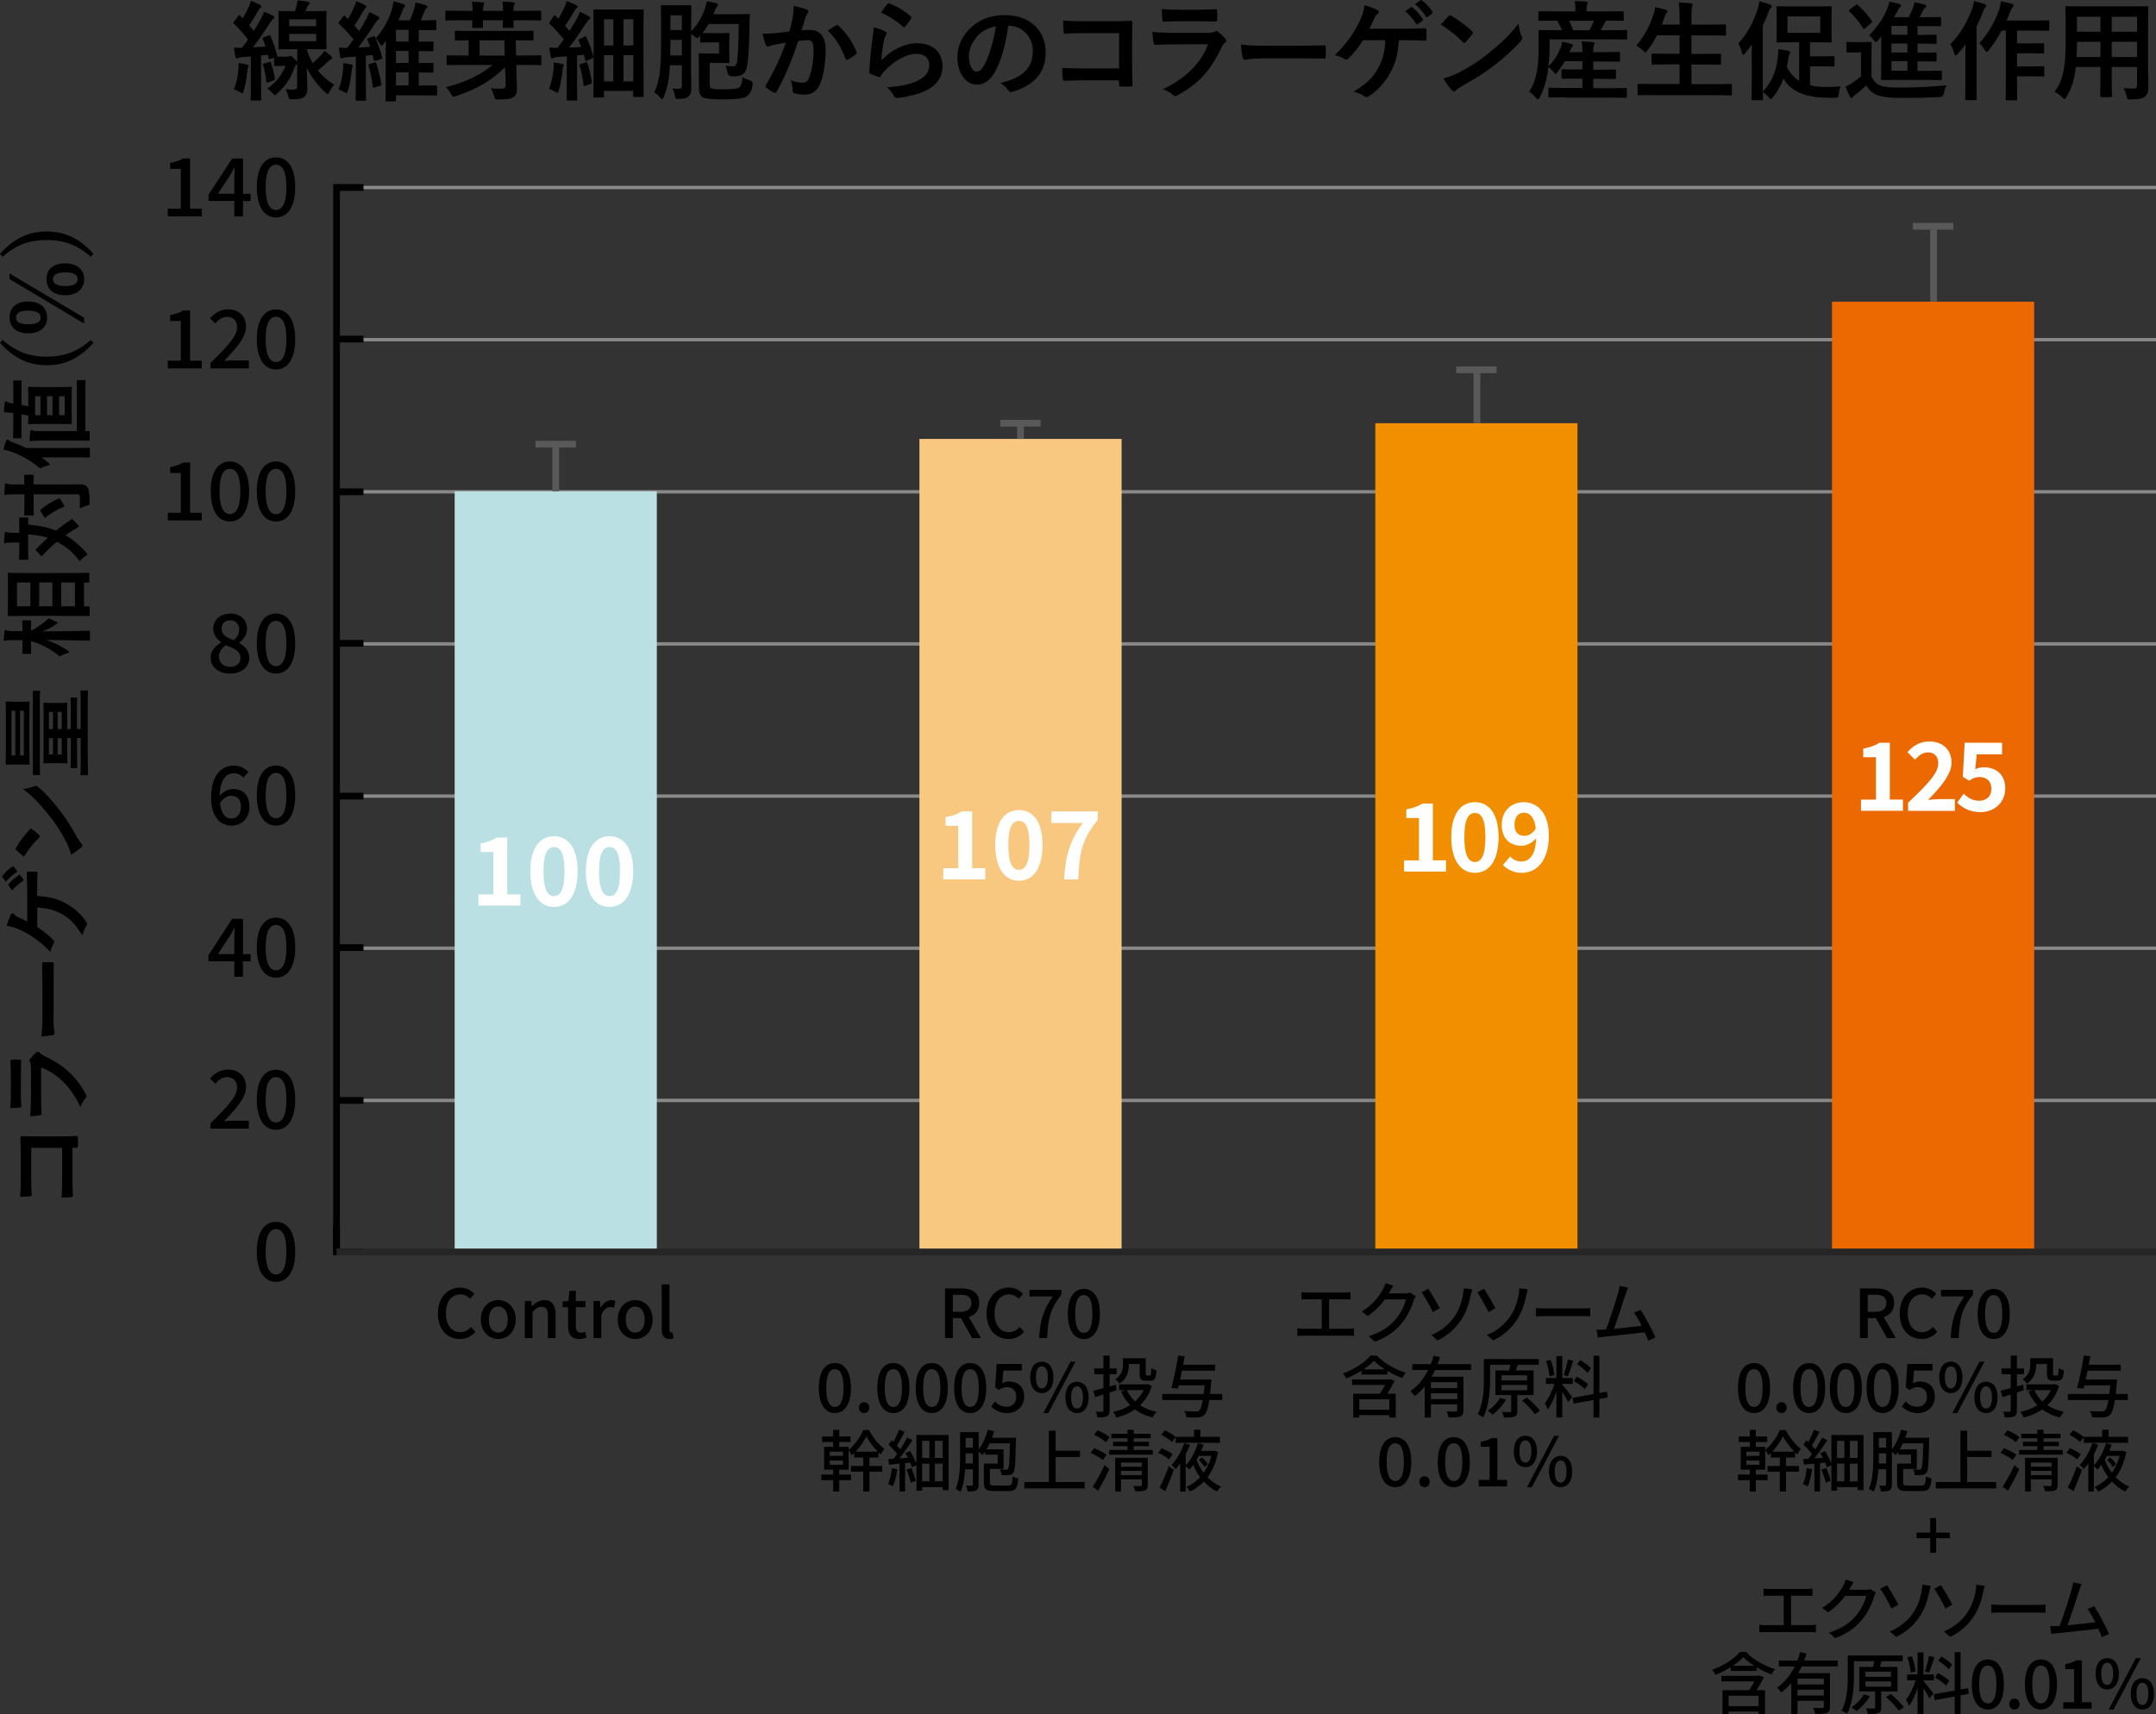 <?xml version="1.0" encoding="UTF-8"?>
<svg id="_レイヤー_2" data-name="レイヤー 2" xmlns="http://www.w3.org/2000/svg" viewBox="0 0 319.94 254.42">
  <rect x="0" y="0" width="319.94" height="254.42" fill="#333333" stroke="none"/>
  <defs>
    <style>
      .cls-1, .cls-2, .cls-3, .cls-4, .cls-5, .cls-6, .cls-7, .cls-8, .cls-9 {
        stroke-width: 0px;
      }

      .cls-2 {
        fill: #f8c780;
      }

      .cls-3 {
        fill: #595959;
      }

      .cls-4 {
        fill: #898989;
      }

      .cls-5 {
        fill: #262626;
      }

      .cls-6 {
        fill: #bbe0e3;
      }

      .cls-7 {
        fill: #fff;
      }

      .cls-8 {
        fill: #ec6800;
      }

      .cls-9 {
        fill: #f28f01;
      }
    </style>
  </defs>
  <g id="OL">
    <g>
      <g>
        <rect class="cls-4" x="49.94" y="27.58" width="270" height=".5"/>
        <rect class="cls-4" x="49.94" y="50.17" width="270" height=".5"/>
        <rect class="cls-4" x="49.94" y="72.75" width="270" height=".5"/>
        <rect class="cls-4" x="49.94" y="95.33" width="270" height=".5"/>
        <rect class="cls-4" x="49.94" y="117.92" width="270" height=".5"/>
        <rect class="cls-4" x="49.94" y="163.09" width="270" height=".5"/>
        <rect class="cls-4" x="49.94" y="140.5" width="270" height=".5"/>
      </g>
      <g>
        <path class="cls-1" d="M44.13,9.44c-.03.06-.08.1-.14.14-.1.08-.21.24-.34.58-.45,1.3-1.22,2.56-2.5,3.71-.18.18-.27.26-.37.26s-.18-.1-.35-.32c-.24-.3-.51-.51-.75-.67,1.36-.91,2.23-2.19,2.69-3.36h-.53c-.53,0-.9.03-.99.03-.16,0-.18-.02-.18-.18v-1.06l-.53.16c-.22.06-.26.05-.29-.14l-.1-.46c-.35.05-.67.08-1.01.11v4.4c0,1.47.03,2,.03,2.1,0,.16-.02.18-.18.18h-1.22c-.16,0-.18-.02-.18-.18,0-.11.03-.62.03-2.1v-4.26l-1.26.1c-.27.02-.48.06-.61.13-.1.05-.14.06-.24.06-.11,0-.16-.1-.19-.26-.08-.42-.14-.85-.19-1.36.43.05.77.06,1.17.06.32-.4.61-.82.9-1.22-.61-.85-1.33-1.63-2.08-2.37-.06-.06-.08-.11-.08-.14,0-.06.05-.11.11-.21l.59-.78c.13-.16.18-.18.29-.05l.38.38c.32-.53.66-1.15.93-1.75.14-.32.21-.53.29-.85.46.18.94.38,1.33.58.14.08.21.16.21.26s-.06.16-.14.21c-.13.08-.19.18-.3.38-.46.83-.85,1.47-1.36,2.21l.7.83c.37-.61.74-1.22,1.07-1.83.18-.34.32-.64.45-1.01.43.18.94.37,1.33.59.14.08.19.13.19.22,0,.11-.05.18-.18.26-.16.11-.26.26-.5.62-.85,1.34-1.71,2.58-2.48,3.58.61-.03,1.23-.06,1.87-.11-.13-.4-.27-.77-.42-1.12-.06-.14-.03-.21.16-.27l.72-.27c.18-.06.21-.02.27.13.42.94.7,1.81.96,2.82.02.1.02.14-.03.19.18.02.46.02.91.02h.64c.16,0,.26-.03.29-.06.06-.03.11-.06.18-.06.1,0,.19.05.56.42.27.24.38.38.45.48v-1.89h-.67c-1.36,0-1.82.03-1.94.03-.16,0-.18-.02-.18-.18,0-.11.03-.51.03-1.49v-2.37c0-.98-.03-1.38-.03-1.47,0-.18.02-.19.18-.19.11,0,.58.03,1.94.03h.32c.08-.22.16-.45.22-.69.08-.29.13-.53.16-.91.53.03,1.12.11,1.5.19.24.05.3.11.3.21s-.05.16-.13.24c-.11.1-.19.24-.24.37-.08.22-.16.42-.24.59h1.01c1.36,0,1.82-.03,1.94-.03.16,0,.18.02.18.19,0,.1-.03.5-.03,1.47v2.37c0,.98.03,1.39.03,1.49,0,.16-.02.18-.18.18-.11,0-.58-.03-1.94-.03h-.82c.24.78.53,1.47.88,2.08.45-.37.83-.74,1.18-1.12.22-.24.4-.45.58-.72.35.26.64.48.91.74.14.14.19.21.19.32,0,.13-.06.18-.19.24-.18.08-.34.21-.61.48-.35.37-.77.72-1.31,1.15.64.78,1.44,1.46,2.45,2.11-.29.27-.53.66-.72,1.06-.11.21-.18.32-.26.32s-.16-.08-.32-.22c-1.18-1.1-2.08-2.24-2.79-3.71.05,1.28.1,2.24.1,3.14,0,.54-.11.99-.59,1.3-.34.19-.72.27-1.63.27-.5,0-.5.02-.61-.48-.1-.37-.22-.72-.43-1.02.48.05.93.06,1.17.06.45,0,.58-.16.58-.5v-3.36ZM35.38,10.38c.03-.35.05-.64.03-1.02.48.06.96.14,1.23.22.19.05.27.13.27.19,0,.1-.02.14-.08.24-.05.08-.1.32-.13.59-.11.88-.26,1.97-.53,2.88-.08.26-.11.38-.21.38-.08,0-.19-.08-.37-.19-.21-.13-.67-.35-.88-.42.35-.85.58-1.81.66-2.88ZM39.94,9.2c.19-.06.21-.05.27.11.19.54.45,1.55.58,2.34.03.16.03.21-.19.29l-.8.27c-.22.08-.26.06-.27-.11-.1-.91-.32-1.86-.48-2.43-.05-.16-.03-.18.16-.24l.74-.22ZM42.92,3.88h4v-1.01h-4v1.01ZM46.92,5.03h-4v1.09h4v-1.09Z"/>
        <path class="cls-1" d="M55.38,5.4c.16-.06.21-.06.27.08.43.98.82,2.07,1.06,3.04.03.16,0,.22-.16.27l-.77.21c-.24.06-.27.08-.32-.11l-.18-.72-.99.1v4.4c0,1.47.03,2.02.03,2.1,0,.16-.02.18-.19.18h-1.17c-.18,0-.19-.02-.19-.18,0-.1.03-.62.03-2.1v-4.26l-1.28.08c-.27.02-.5.06-.59.11-.1.05-.16.08-.26.08-.11,0-.16-.1-.19-.26-.08-.42-.14-.9-.19-1.36.48.03.85.05,1.23.05.32-.42.64-.83.94-1.26-.64-.8-1.42-1.6-2.15-2.32-.13-.11-.11-.14.02-.32l.59-.77c.13-.18.18-.16.29-.05.13.14.27.29.42.42.3-.5.61-1.04.96-1.83.1-.22.19-.5.27-.8.46.16.91.37,1.3.58.14.08.19.16.19.24,0,.11-.06.19-.14.24-.11.08-.18.18-.32.43-.43.78-.8,1.41-1.31,2.13.26.27.5.53.72.8.38-.59.75-1.22,1.09-1.86.19-.35.3-.62.42-.96.5.24.9.43,1.3.67.13.08.18.13.18.22,0,.11-.05.18-.18.26-.16.1-.26.24-.48.59-.88,1.39-1.7,2.53-2.48,3.54.59-.03,1.18-.08,1.78-.13-.13-.35-.26-.69-.4-1.01-.06-.16-.05-.21.16-.27l.7-.26ZM50.91,10.28c.03-.3.03-.54.02-.91.37.03.93.14,1.15.19.19.05.27.11.27.19s-.03.14-.06.21c-.05.11-.06.32-.1.56-.13,1.07-.3,2.16-.56,2.93-.1.27-.13.38-.22.38-.08,0-.18-.06-.35-.18-.22-.13-.64-.3-.82-.37.37-.93.56-1.76.67-3.01ZM55.59,9.29c.16-.05.21-.02.26.13.24.72.61,2.19.74,3.04.03.16,0,.21-.21.27l-.77.26c-.22.08-.27.05-.29-.13-.1-.83-.38-2.34-.62-3.11-.05-.18-.02-.21.18-.26l.72-.21ZM57.24,6.99c0-.24.02-.56.03-.91-.11.16-.24.3-.35.45-.13.16-.22.24-.3.24s-.14-.08-.24-.24c-.19-.35-.37-.59-.62-.85.99-1.07,1.89-2.66,2.34-4.1.14-.46.24-.91.3-1.39.59.14,1.09.29,1.44.42.16.06.27.13.27.24,0,.1-.06.18-.19.3-.1.11-.13.29-.34.8-.14.37-.29.72-.46,1.07h1.7c.19-.43.38-.91.56-1.42.11-.34.22-.82.27-1.2.48.06,1.09.21,1.49.35.16.06.29.13.29.24s-.06.18-.18.27c-.11.1-.19.29-.34.64-.18.42-.32.78-.48,1.12h.3c1.31,0,1.76-.03,1.86-.03.14,0,.16.02.16.18v1.14c0,.16-.02.18-.16.18-.1,0-.54-.03-1.86-.03h-.59v1.73h.13c1.33,0,1.76-.03,1.86-.03.18,0,.19.02.19.19v1.07c0,.18-.02.19-.19.19-.1,0-.53-.03-1.86-.03h-.13v1.78h.14c1.31,0,1.76-.03,1.86-.03.16,0,.18.02.18.18v1.1c0,.16-.02.18-.18.18-.1,0-.54-.03-1.86-.03h-.14v1.94h.62c1.38,0,1.84-.03,1.92-.03.16,0,.18.02.18.18v1.15c0,.16-.02.18-.18.18-.08,0-.54-.03-1.92-.03h-4v.72c0,.16-.02.18-.18.18h-1.2c-.16,0-.18-.02-.18-.18,0-.1.03-.51.03-1.84v-6ZM60.63,6.17v-1.73h-1.87v1.73h1.87ZM60.63,9.34v-1.78h-1.87v1.78h1.87ZM60.63,12.67v-1.94h-1.87v1.94h1.87Z"/>
        <path class="cls-1" d="M70.13,1.61c-.02-.51-.03-.96-.1-1.36.58.02,1.14.05,1.6.11.14,0,.22.05.22.16,0,.08-.02.14-.08.24s-.1.37-.1.85h2.98c0-.53-.02-.98-.1-1.38.58.02,1.14.06,1.62.11.13.02.22.06.22.18,0,.08-.03.13-.1.24s-.1.35-.1.85h1.92c1.44,0,1.92-.03,2.02-.03.16,0,.18.02.18.18v1.1c0,.16-.02.18-.18.18-.1,0-.58-.03-2.02-.03h-1.92c0,.59.03.86.03.94,0,.18-.02.19-.18.19h-1.26c-.16,0-.18-.02-.18-.19,0-.08.02-.35.03-.94h-2.98c0,.61.03.88.03.96,0,.16-.02.18-.18.18h-1.26c-.16,0-.18-.02-.18-.18,0-.1.02-.35.03-.96h-1.81c-1.42,0-1.92.03-2.02.03-.16,0-.18-.02-.18-.18v-1.1c0-.16.02-.18.18-.18.1,0,.59.03,2.02.03h1.81ZM74.97,10.68c-.02-.22-.02-.48-.02-.72-1.87,1.9-4.27,3.34-7.27,4.29-.18.06-.29.1-.38.1-.16,0-.22-.11-.38-.4-.21-.38-.45-.75-.75-1.01,2.87-.72,5.27-1.87,6.9-3.3h-4.59c-1.44,0-1.92.03-2.02.03-.16,0-.18-.02-.18-.18v-1.12c0-.14.02-.16.18-.16.1,0,.58.03,2.02.03h1.06v-2.26c-1.3.02-1.79.03-1.86.03-.16,0-.18-.02-.18-.18v-1.09c0-.16.02-.18.18-.18.08,0,.62.03,2.19.03h6.93c1.57,0,2.1-.03,2.19-.03.16,0,.18.02.18.18v1.09c0,.16-.02.18-.18.18-.1,0-.62-.03-2.19-.03h-.27l.05,2.26h1.54c1.44,0,1.94-.03,2.03-.03.16,0,.18.02.18.16v1.12c0,.16-.02.18-.18.18-.1,0-.59-.03-2.03-.03h-1.5l.03,1.5c.02.66.06,1.54.06,1.89,0,.75-.08,1.06-.51,1.38-.35.24-.74.35-2.24.35-.51,0-.5,0-.64-.5-.13-.43-.29-.88-.48-1.17.58.06.93.08,1.46.08s.75-.14.74-.54l-.05-1.95ZM74.9,8.25l-.05-2.26h-3.68v2.26h3.73Z"/>
        <path class="cls-1" d="M82.15,10.17c.03-.3.05-.54.02-.9.4.05.98.16,1.23.22.19.05.27.11.27.19s-.03.14-.08.22-.06.27-.1.53c-.11.94-.3,2.08-.56,2.98-.08.24-.11.35-.21.35-.08,0-.19-.06-.38-.18-.22-.14-.59-.29-.85-.37.35-1.04.58-2.02.66-3.06ZM86.72,5.42c.21-.1.21-.06.29.1.46.96.77,1.92,1.04,2.88.05.18,0,.19-.21.29l-.74.32c-.19.08-.24.05-.27-.13l-.19-.75-1.01.1v4.4c0,1.47.03,2.02.03,2.1,0,.16-.02.18-.18.18h-1.22c-.16,0-.18-.02-.18-.18,0-.1.03-.62.03-2.1v-4.27l-1.36.1c-.27.02-.46.06-.59.13-.08.03-.14.08-.24.08-.11,0-.16-.11-.19-.27-.08-.37-.16-.83-.22-1.34.45.03.85.05,1.22.05.32-.42.64-.85.94-1.28-.64-.78-1.33-1.54-2.08-2.26-.14-.11-.1-.16.02-.34l.54-.83c.06-.1.11-.14.16-.14.03,0,.08.03.14.1.13.14.27.29.42.42.32-.53.59-1.04.86-1.63.21-.43.29-.69.37-.99.42.16.99.38,1.39.59.16.08.21.16.21.26,0,.08-.06.14-.14.21-.13.1-.19.18-.3.38-.51.88-.91,1.52-1.41,2.23.22.26.45.5.66.75.37-.58.72-1.15,1.07-1.74.19-.35.35-.75.48-1.1.48.22.98.46,1.34.69.14.08.19.14.19.24,0,.11-.05.18-.18.24-.16.1-.29.27-.53.66-.83,1.3-1.7,2.54-2.45,3.51.59-.03,1.2-.06,1.81-.11-.11-.32-.24-.62-.37-.93-.06-.16-.05-.18.18-.27l.66-.29ZM86.92,9.28c.19-.06.22-.03.27.14.26.8.51,1.83.64,2.75.02.18,0,.21-.19.29l-.75.27c-.24.08-.27.06-.29-.1-.1-1.04-.35-2.05-.58-2.87-.05-.18,0-.19.18-.26l.72-.24ZM88.24,14.48c-.16,0-.18-.02-.18-.18,0-.11.03-.88.03-6.11v-2.87c0-2.85-.03-3.65-.03-3.75,0-.16.02-.18.18-.18.11,0,.58.03,1.95.03h3.2c1.38,0,1.84-.03,1.95-.03.16,0,.18.02.18.18,0,.1-.03.85-.03,3.23v3.12c0,5.46.03,6.19.03,6.29,0,.16-.02.18-.18.18h-1.22c-.14,0-.16-.02-.16-.18v-.72h-4.34v.8c0,.16-.02.18-.18.18h-1.22ZM89.64,6.75h1.38v-3.89h-1.38v3.89ZM91.01,12.08v-3.89h-1.38v3.89h1.38ZM92.52,2.86v3.89h1.46v-3.89h-1.46ZM93.98,12.08v-3.89h-1.46v3.89h1.46Z"/>
        <path class="cls-1" d="M102.56,10.8c0,.74.03,1.57.03,2.21,0,.59-.1,1.06-.46,1.34-.22.21-.58.3-1.36.34-.48.02-.51.03-.61-.46-.08-.42-.22-.78-.38-1.09.38.03.74.05.98.03.35-.02.43-.14.43-.5v-2.99h-1.78c-.13,2.42-.43,3.54-.93,4.74-.08.18-.16.27-.24.27s-.18-.08-.29-.21c-.27-.34-.62-.64-.86-.78.69-1.46,1.01-2.93,1.01-7.51v-2.64c0-1.65-.03-2.51-.03-2.61,0-.18.02-.19.19-.19.1,0,.4.03,1.38.03h1.39c.99,0,1.28-.03,1.38-.03.18,0,.19.02.19.19,0,.1-.03.96-.03,2.61v1.09c.99-1.02,1.65-2.19,2.08-3.5.1-.3.18-.59.22-.93.56.08.94.14,1.41.26.16.05.27.11.27.22s-.03.18-.14.29c-.11.13-.21.29-.29.51l-.24.62h3.52c1.18,0,1.57-.03,1.67-.03.18,0,.21.03.21.19-.05.4-.05.82-.06,1.22-.03,3.7-.18,5.33-.37,6.39-.13.67-.42,1.15-1.04,1.33-.38.13-.74.13-1.26.11q-.5-.02-.58-.53c-.08-.43-.18-.78-.29-1.04.51.06.7.1,1.15.1.29,0,.46-.21.54-.74.14-.85.22-2.8.26-5.55h-4.47c-.26.45-.56.9-.91,1.34.18,0,.5.02,1.15.02h1.62c.7,0,.94-.03,1.04-.03.18,0,.19.02.19.18,0,.08-.03.5-.03,1.39v1.33c0,.88.03,1.3.03,1.39,0,.16-.02.18-.19.18-.1,0-.34-.03-1.04-.03h-1.71v2.96c0,.4.02.66.14.75.19.16.67.22,2,.22,1.5,0,2.08-.1,2.32-.34.24-.24.34-.56.4-1.47.27.18.69.35,1.07.46q.5.14.45.64c-.11.88-.34,1.28-.72,1.62-.48.42-1.28.58-3.99.58-1.78,0-2.5-.13-2.82-.4-.3-.27-.45-.7-.45-1.49v-3.33c0-.91-.03-1.34-.03-1.44,0-.16.02-.18.19-.18.1,0,.4.03,1.09.03h1.74v-1.65h-1.31c-.94,0-1.22.03-1.31.03-.16,0-.18-.02-.18-.18v-.82c-.21.24-.32.34-.43.34-.08,0-.18-.06-.29-.16-.22-.19-.43-.34-.62-.46v5.76ZM101.19,8.22v-2.3h-1.7v.29c0,.75-.02,1.42-.03,2.02h1.73ZM99.49,2.28v2.18h1.7v-2.18h-1.7Z"/>
        <path class="cls-1" d="M117.62,2.66c.08-.48.16-1.1.16-1.78.83.18,1.28.29,1.92.53.16.05.26.18.26.32,0,.08-.03.16-.11.24-.16.21-.24.38-.32.61-.21.66-.37,1.25-.58,1.92.43-.05.91-.06,1.25-.06,1.5,0,2.32,1.02,2.32,2.96s-.32,3.99-.86,5.14c-.46,1.02-1.23,1.5-2.16,1.5-.77,0-1.23-.06-1.58-.18-.19-.06-.29-.21-.29-.45-.05-.51-.08-.96-.3-1.49.72.27,1.26.35,1.76.35.53,0,.77-.19,1.02-.85.34-.9.62-2.42.62-3.97,0-1.14-.21-1.49-.91-1.49-.38,0-.88.05-1.34.11-1.06,3.07-1.97,5.28-3.22,7.52-.1.21-.22.24-.42.14-.29-.14-.91-.53-1.1-.7-.08-.08-.13-.14-.13-.24,0-.05.02-.11.06-.18,1.28-2.23,2.11-3.92,2.93-6.27-.62.1-1.14.19-1.57.27-.42.08-.67.18-.88.26-.22.08-.42.05-.51-.21-.14-.37-.32-.94-.5-1.65.7,0,1.41-.05,2.11-.11.67-.06,1.26-.14,1.89-.24.26-.91.37-1.47.48-2.02ZM124.14,3.74c.11-.06.19-.03.3.08,1.09,1.02,2.06,2.35,2.66,3.89.06.14.05.22-.06.32-.27.26-.88.64-1.2.8-.16.08-.32.06-.37-.13-.64-1.68-1.47-3.06-2.63-4.15.4-.27.86-.59,1.3-.82Z"/>
        <path class="cls-1" d="M131.3,4.65c.18.08.26.18.26.3,0,.08-.03.16-.08.24-.14.26-.26.54-.32.85-.16.82-.32,2-.38,2.91,1.47-1.49,3.39-2.53,5.35-2.53,2.34,0,3.73,1.36,3.73,3.43,0,1.74-1.04,2.9-2.42,3.58-1.07.54-2.72.93-4.1,1.1-.35.05-.5.03-.64-.21-.3-.54-.59-.98-1.09-1.36,1.79-.11,3.33-.42,4.4-.9,1.3-.56,1.89-1.39,1.89-2.42,0-.86-.54-1.65-1.92-1.65s-3.11.91-4.61,2.43c-.29.29-.5.56-.69.88-.1.16-.16.16-.37.11-.37-.13-.75-.27-1.09-.43-.16-.06-.22-.1-.22-.32.1-1.86.3-3.75.5-5.17.06-.48.14-.9.14-1.44.62.18,1.3.37,1.66.58ZM131.7.6c.08-.08.18-.13.3-.08,1.18.46,2.18,1.07,3.14,1.91.08.06.11.11.11.18,0,.05-.03.11-.08.19-.21.34-.54.8-.82,1.12-.06.08-.13.13-.18.13-.06,0-.11-.03-.19-.11-.9-.78-1.97-1.52-3.23-2.08.38-.58.69-.99.94-1.25Z"/>
        <path class="cls-1" d="M149.62,3.82c-.37,2.72-1.04,5.22-2,6.9-.69,1.2-1.52,1.84-2.72,1.84-1.41,0-2.83-1.5-2.83-4.11,0-1.54.66-3.01,1.81-4.16,1.34-1.34,3.04-2.05,5.2-2.05,3.84,0,6.1,2.37,6.1,5.55,0,2.98-1.68,4.85-4.93,5.83-.34.1-.48.03-.69-.29-.18-.27-.51-.64-1.12-1.01,2.71-.64,4.83-1.76,4.83-4.79,0-1.9-1.44-3.71-3.59-3.71h-.06ZM145.03,5.37c-.77.87-1.25,1.94-1.25,2.96,0,1.47.59,2.29,1.09,2.29.42,0,.77-.21,1.2-.98.7-1.3,1.42-3.6,1.7-5.73-1.12.22-2.02.67-2.74,1.46Z"/>
        <path class="cls-1" d="M166.07,4.92h-5.59c-1.09,0-1.84.03-2.4.1-.18,0-.24-.08-.24-.27-.05-.43-.08-1.18-.08-1.71.96.1,1.52.11,2.67.11h4.75c.83,0,1.68-.03,2.53-.06.26,0,.34.06.32.27,0,.85-.03,1.68-.03,2.53v3.83c0,1.17.05,2.45.06,2.9,0,.16-.06.21-.29.22-.45.03-.96.03-1.41,0-.26-.02-.3-.03-.3-.27v-.64h-5.51c-1.01,0-1.86.05-2.62.06-.14,0-.21-.06-.22-.24-.05-.42-.08-.99-.08-1.67.75.05,1.68.08,2.95.08h5.49v-5.23Z"/>
        <path class="cls-1" d="M173.83,6.6c-.8,0-1.6.02-2.4.06-.14,0-.21-.1-.24-.3-.1-.4-.13-.99-.18-1.62.91.1,1.89.13,2.94.13h5.49c.27,0,.59-.03.85-.18.08-.06.14-.1.21-.1.08,0,.16.05.24.11.38.3.82.71,1.07.99.11.11.16.22.16.34,0,.1-.05.21-.18.3-.26.21-.37.38-.54.75-1.6,3.41-3.44,5.41-6.53,7.07-.13.06-.22.11-.32.11-.11,0-.22-.06-.35-.19-.43-.38-.94-.62-1.49-.83,2.96-1.38,5.57-3.58,6.72-6.67l-5.46.02ZM174.9,3.16c-.72,0-1.52.02-2.19.06-.16,0-.21-.1-.22-.35-.05-.34-.08-1.04-.08-1.54.98.1,1.46.11,2.63.11h2.88c1.04,0,1.89-.05,2.51-.08.14,0,.19.08.19.26.03.4.03.85,0,1.25,0,.27-.05.34-.29.32-.53,0-1.28-.03-2.26-.03h-3.17Z"/>
        <path class="cls-1" d="M187.11,8.68c-1.58,0-2.19.19-2.35.19-.19,0-.32-.1-.37-.34-.08-.37-.18-1.12-.24-1.94,1.04.16,1.84.19,3.46.19h5.15c1.22,0,2.45-.03,3.68-.05.24-.02.29.03.29.22.03.48.03,1.02,0,1.5,0,.19-.06.26-.29.24-1.2-.02-2.38-.03-3.57-.03h-5.76Z"/>
        <path class="cls-1" d="M207.59,5.95c-.14,2.13-.5,3.44-1.3,4.9-.78,1.39-1.86,2.62-3.17,3.43-.1.08-.22.13-.34.13-.1,0-.18-.03-.27-.11-.48-.32-1.09-.54-1.65-.7,1.86-1.1,2.87-2.08,3.62-3.44.69-1.23,1.02-2.48,1.1-4.19h-3.3c-.67,1.06-1.49,2.05-2.23,2.75-.08.08-.18.13-.27.13-.08,0-.16-.03-.22-.08-.4-.26-1.01-.48-1.49-.58,1.79-1.75,2.9-3.33,3.78-5.22.35-.8.54-1.34.64-2.21.62.19,1.42.46,1.92.74.13.05.19.16.19.27s-.06.24-.18.3c-.22.14-.38.45-.48.66-.24.56-.53,1.14-.74,1.54h5.14c.99,0,2.06-.06,3.07-.08.19,0,.26.08.26.29.02.43.02.86,0,1.3,0,.16-.06.26-.22.26-.66-.03-1.95-.06-2.93-.06h-.94ZM209.37,1.08c.08-.06.14-.05.24.03.5.38,1.07,1.02,1.52,1.71.06.1.06.18-.05.26l-.67.5c-.11.08-.19.06-.27-.05-.48-.74-.99-1.34-1.62-1.86l.85-.59ZM210.79.04c.1-.06.14-.05.24.03.59.45,1.17,1.09,1.52,1.65.06.1.08.19-.05.29l-.64.5c-.13.1-.21.05-.27-.05-.43-.69-.94-1.3-1.6-1.84l.8-.58Z"/>
        <path class="cls-1" d="M214.95,2.41c.06-.08.14-.13.22-.13.06,0,.13.03.21.08.82.43,2.15,1.41,3.06,2.27.1.1.14.16.14.22s-.03.13-.1.21c-.24.32-.77.96-.99,1.2-.08.08-.13.13-.19.13s-.13-.05-.21-.13c-.96-.99-2.11-1.9-3.27-2.61.35-.43.82-.93,1.12-1.25ZM216.34,10.84c1.95-1.01,2.99-1.68,4.61-2.98,1.95-1.58,3.03-2.61,4.39-4.35.1.8.24,1.34.45,1.87.05.11.08.21.08.3,0,.14-.08.27-.26.48-.85.99-2.22,2.27-3.68,3.39-1.33,1.04-2.67,1.94-4.83,3.14-.72.43-.93.59-1.07.74-.1.1-.19.16-.29.16-.08,0-.18-.06-.27-.18-.4-.45-.9-1.1-1.28-1.78.82-.22,1.31-.37,2.16-.8Z"/>
        <path class="cls-1" d="M232.15,14.45c-1.55,0-2.08.03-2.18.03-.18,0-.19-.02-.19-.19v-1.09c0-.16.02-.18.19-.18.1,0,.62.03,2.18.03h2.67v-1.38h-.85c-1.47,0-1.97.03-2.06.03-.16,0-.18-.02-.18-.18v-1.06c0-.16.02-.18.18-.18.1,0,.59.03,2.06.03h.85v-1.22h-2.61c-.3.54-.67,1.07-1.09,1.6-.14.19-.22.27-.29.27s-.13-.08-.24-.22c-.27-.37-.56-.61-.82-.78l-.14,1.01c-.18,1.14-.56,2.37-1.14,3.49-.13.21-.19.3-.27.3-.06,0-.14-.06-.26-.19-.32-.42-.75-.8-1.04-.96.59-.9.99-2.06,1.17-3.14.18-1.06.24-2.24.24-3.63,0-1.47-.03-2.11-.03-2.21,0-.16.02-.18.18-.18.1,0,.62.03,2.13.03h1.18c-.22-.54-.48-1.02-.72-1.42h-.45c-1.54,0-2.05.03-2.14.03-.18,0-.19-.02-.19-.18v-1.06c0-.18.02-.19.19-.19.1,0,.61.03,2.14.03h3.17v-.14c0-.61-.03-1.01-.11-1.39.59,0,1.14.03,1.67.08.16.02.26.08.26.16,0,.11-.05.19-.1.3-.06.14-.08.34-.08.83v.16h3.18c1.54,0,2.07-.03,2.16-.03.16,0,.18.02.18.19v1.06c0,.16-.02.18-.18.18-.1,0-.64-.03-2.18-.03h-.27c-.06.08-.11.16-.16.27-.19.4-.4.78-.64,1.15h1.68c1.5,0,2.02-.03,2.11-.03.14,0,.16.02.16.18v1.06c0,.16-.02.18-.16.18-.1,0-.62-.03-2.13-.03h-9.25l.02,1.01c0,1.01-.06,2.05-.18,3.01.9-.86,1.39-1.74,1.84-2.83.1-.22.16-.5.21-.83.5.1,1.04.21,1.39.34.19.06.21.13.21.19,0,.08-.05.13-.11.19-.1.1-.21.34-.3.58l-.1.24h1.91v-.18c0-.62-.03-.91-.13-1.41.59.02,1.12.05,1.66.1.16.02.26.08.26.16,0,.11-.05.21-.1.32-.05.13-.08.34-.08.83v.18h1.71c1.49,0,1.98-.03,2.08-.03.16,0,.18.02.18.18v1.09c0,.16-.02.18-.18.18-.1,0-.59-.03-2.08-.03h-1.71v1.22h1.14c1.47,0,1.97-.03,2.06-.03.16,0,.18.02.18.18v1.06c0,.16-.02.18-.18.18-.1,0-.59-.03-2.06-.03h-1.14v1.38h2.61c1.55,0,2.1-.03,2.19-.03.16,0,.18.02.18.18v1.09c0,.18-.02.19-.18.19-.1,0-.64-.03-2.19-.03h-6.9ZM232.84,3.08c.22.43.43.91.62,1.42h2.4c.27-.48.5-.94.69-1.42h-3.71Z"/>
        <path class="cls-1" d="M245.22,14.11c-1.46,0-1.94.03-2.03.03-.16,0-.18-.02-.18-.18v-1.34c0-.16.02-.18.18-.18.1,0,.58.03,2.03.03h4.02v-2.91h-1.76c-1.57,0-2.11.03-2.21.03-.16,0-.18-.02-.18-.18v-1.3c0-.14.02-.16.18-.16.1,0,.64.03,2.21.03h1.76v-2.74h-3.36c-.38.78-.85,1.54-1.41,2.24-.14.19-.21.29-.3.29-.08,0-.18-.1-.35-.26-.3-.3-.7-.58-1.01-.72,1.18-1.38,1.98-2.91,2.58-4.67.11-.35.19-.74.22-1.06.53.1,1.1.26,1.55.38.18.05.29.13.29.24,0,.08-.05.16-.16.29-.1.1-.19.27-.3.61l-.38,1.06h2.64v-.83c0-1.14-.02-1.63-.13-2.43.62.02,1.28.05,1.81.11.16.02.26.1.26.18,0,.11-.03.21-.08.32-.08.21-.11.61-.11,1.78v.88h2.75c1.57,0,2.1-.03,2.19-.03.18,0,.19.02.19.18v1.31c0,.16-.02.18-.19.18-.1,0-.62-.03-2.19-.03h-2.75v2.74h2c1.57,0,2.11-.03,2.21-.03.16,0,.18.02.18.16v1.3c0,.16-.02.18-.18.18-.1,0-.64-.03-2.21-.03h-2v2.91h3.79c1.44,0,1.94-.03,2.03-.03.16,0,.18.02.18.18v1.34c0,.16-.02.18-.18.18-.1,0-.59-.03-2.03-.03h-9.56Z"/>
        <path class="cls-1" d="M259.94,8.65c0-.61.02-1.34.03-2.05-.32.46-.66.91-1.02,1.33-.13.13-.21.21-.27.21-.08,0-.13-.1-.18-.29-.11-.5-.32-1.02-.54-1.39,1.44-1.6,2.29-3.27,2.87-5.12.11-.38.21-.77.24-1.14.54.14,1.06.27,1.58.48.18.06.26.13.26.24s-.03.19-.16.29c-.11.08-.19.22-.34.64-.24.66-.51,1.31-.82,1.95v9.8c1.38-1.47,2-3.07,2.23-5.11.05-.4.06-.8.05-1.18.61.06,1.07.13,1.46.22.21.05.34.11.34.21s-.05.18-.1.27c-.06.13-.11.27-.16.5-.08.5-.16.98-.26,1.42.46.88,1.02,1.57,1.83,2.06v-5.71h-1.1c-1.46,0-1.97.03-2.08.03-.16,0-.18-.02-.18-.18,0-.11.03-.51.03-1.44v-2.14c0-.94-.03-1.33-.03-1.44,0-.16.02-.18.18-.18.11,0,.62.03,2.08.03h3.68c1.47,0,1.97-.03,2.08-.03.16,0,.18.02.18.18,0,.1-.03.5-.03,1.44v2.14c0,.93.03,1.34.03,1.44,0,.16-.02.18-.18.18-.11,0-.61-.03-2.08-.03h-.96v2.08h1.84c1.14,0,1.5-.03,1.6-.03.18,0,.19.02.19.18v1.18c0,.18-.02.19-.19.19-.1,0-.46-.03-1.6-.03h-1.84v2.8c.7.18,1.54.26,2.53.26.69,0,1.33-.03,2.02-.1-.16.3-.26.77-.29,1.17-.05.51-.1.51-.58.54h-.77c-2.85,0-5.59-.56-6.85-2.87-.38,1.02-.88,1.94-1.55,2.77-.16.19-.24.29-.32.29s-.18-.1-.32-.27c-.27-.32-.59-.59-.87-.78,0,.62.02.99.02,1.04,0,.16-.02.18-.18.18h-1.34c-.16,0-.18-.02-.18-.18,0-.1.03-.86.03-2.43v-3.62ZM270.12,2.44h-4.87v2.42h4.87v-2.42Z"/>
        <path class="cls-1" d="M277.72,11.36c.34.67.67,1.07,1.33,1.34.56.22,1.57.3,2.96.3,2.06,0,4.59-.11,6.88-.34-.22.34-.37.75-.43,1.2q-.08.51-.59.54c-2.03.11-3.94.14-5.6.14s-2.98-.13-3.75-.45c-.74-.3-1.17-.75-1.57-1.42-.5.48-1.06.96-1.65,1.41-.16.13-.26.22-.32.32-.08.11-.14.14-.24.14-.06,0-.16-.06-.22-.19-.22-.42-.43-.93-.66-1.5.42-.19.64-.3.96-.5.45-.29.94-.67,1.34-1.02v-3.55h-.8c-.86,0-1.09.03-1.17.03-.18,0-.19-.02-.19-.19v-1.22c0-.16.02-.18.19-.18.08,0,.3.03,1.17.03h1.01c.85,0,1.1-.03,1.2-.03.16,0,.18.02.18.18,0,.1-.03.54-.03,1.52v3.43ZM275.36.76c.08-.06.13-.1.19-.1.03,0,.08.03.14.08.75.69,1.47,1.44,2.08,2.35.1.14.1.16-.08.32l-.9.77c-.08.08-.14.11-.19.11s-.08-.03-.13-.11c-.62-.99-1.3-1.79-2.03-2.47-.13-.13-.11-.14.06-.29l.85-.67ZM278.71,5.96c-.16.19-.24.29-.32.29-.1,0-.18-.11-.34-.32-.22-.3-.43-.5-.69-.67,1.23-1.26,2.1-2.53,2.69-3.95.18-.45.27-.7.34-1.06.48.08,1.04.21,1.47.35.16.05.24.11.24.21,0,.11-.06.18-.16.26-.14.11-.19.24-.32.5l-.56.98h2.16c.29-.51.48-.9.66-1.38.1-.29.14-.51.21-.83.59.1,1.1.21,1.54.34.13.05.22.11.22.21s-.06.16-.16.24c-.11.1-.24.21-.34.43-.16.38-.32.67-.5.99h1.06c1.39,0,1.86-.03,1.95-.03.18,0,.19.02.19.19v1.01c0,.16-.02.18-.19.18-.1,0-.56-.03-1.95-.03h-1.36v1.31h.7c1.39,0,1.86-.03,1.95-.03.16,0,.18.02.18.19v.99c0,.16-.02.18-.18.18-.1,0-.56-.03-1.95-.03h-.7v1.34h.7c1.39,0,1.86-.03,1.95-.03.16,0,.18.02.18.19v.98c0,.16-.02.18-.18.18-.1,0-.56-.03-1.95-.03h-.7v1.41h1.3c1.52,0,2.03-.03,2.13-.03.16,0,.18.02.18.19v1.02c0,.18-.02.19-.18.19-.1,0-.61-.03-2.13-.03h-4.35c-1.54,0-2.08.03-2.18.03-.16,0-.18-.02-.18-.19,0-.1.03-.75.03-2.11v-4.19l-.46.59ZM283.05,5.16v-1.31h-2.37v1.31h2.37ZM283.05,7.8v-1.34h-2.37v1.34h2.37ZM283.05,10.49v-1.41h-2.37v1.41h2.37Z"/>
        <path class="cls-1" d="M291.65,8.59c0-.59.02-1.31.03-2.02-.37.53-.79,1.01-1.2,1.47-.11.13-.21.19-.27.19-.1,0-.16-.08-.21-.27-.13-.56-.37-1.1-.59-1.39,1.52-1.5,2.58-3.47,3.25-5.27.14-.37.22-.77.29-1.15.58.16,1.1.29,1.55.46.19.08.26.14.26.24,0,.11-.03.18-.16.29-.11.1-.19.22-.35.67-.27.7-.59,1.42-.94,2.11v8.34c0,1.57.03,2.35.03,2.43,0,.16-.02.18-.18.18h-1.36c-.16,0-.18-.02-.18-.18,0-.1.03-.86.03-2.43v-3.68ZM297.03,4.55c-.56,1.02-1.22,2.05-1.92,2.9-.14.18-.22.26-.3.26-.1,0-.18-.1-.3-.32-.24-.43-.53-.77-.77-.98,1.28-1.36,2.42-3.44,2.93-4.99.13-.4.22-.85.26-1.22.59.11,1.09.21,1.58.35.19.05.3.13.3.24s-.03.21-.14.3-.27.37-.42.78c-.14.38-.3.78-.5,1.18h4.18c1.42,0,1.9-.03,1.98-.03.18,0,.19.02.19.19v1.17c0,.18-.02.19-.19.19-.08,0-.56-.03-1.98-.03h-2.61v1.9h2.05c1.26,0,1.68-.03,1.78-.03.16,0,.18.02.18.18v1.17c0,.16-.02.18-.18.18-.1,0-.51-.03-1.78-.03h-2.05v1.95h2.05c1.28,0,1.71-.03,1.81-.03.16,0,.18.02.18.16v1.18c0,.18-.02.19-.18.19-.1,0-.53-.03-1.81-.03h-2.05v.88c0,1.6.03,2.42.03,2.5,0,.16-.02.18-.18.18h-1.36c-.16,0-.18-.02-.18-.18,0-.1.03-.9.03-2.5v-7.67h-.64Z"/>
        <path class="cls-1" d="M318.78,10.83c0,.74.03,1.55.03,2.21,0,.59-.16.99-.53,1.3-.3.27-.78.42-2.11.42-.5,0-.48.02-.59-.46-.11-.51-.26-.88-.45-1.22.66.05.96.06,1.49.06.37,0,.51-.16.51-.53v-2.66h-3.76v1.91c0,1.55.03,2.27.03,2.37,0,.16-.02.18-.18.18h-1.38c-.16,0-.18-.02-.18-.18,0-.11.03-.82.03-2.37v-1.91h-3.65c-.22,1.99-.66,3.22-1.39,4.43-.13.22-.21.32-.29.32s-.16-.08-.34-.26c-.38-.38-.75-.62-1.14-.82,1.17-1.5,1.65-3.41,1.65-7.27v-2.62c0-1.67-.03-2.53-.03-2.62,0-.18.02-.19.19-.19.1,0,.66.03,2.19.03h7.52c1.55,0,2.1-.03,2.21-.03.16,0,.18.02.18.19,0,.1-.03.96-.03,2.62v7.09ZM311.7,8.46v-2.26h-3.49v.18c0,.77-.02,1.46-.05,2.08h3.54ZM311.7,4.71v-2.22h-3.49v2.22h3.49ZM313.37,2.49v2.22h3.76v-2.22h-3.76ZM317.13,8.46v-2.26h-3.76v2.26h3.76Z"/>
      </g>
      <g>
        <path class="cls-1" d="M4.64,170.37v4.89c0,.95.03,1.61.08,2.1,0,.15-.07.21-.24.21-.38.04-1.04.07-1.5.07.08-.84.1-1.33.1-2.34v-4.16c0-.73-.03-1.47-.06-2.21,0-.22.06-.29.24-.28.74,0,1.47.03,2.21.03h3.35c1.02,0,2.14-.04,2.54-.06.14,0,.18.06.2.25.03.39.03.84,0,1.23-.01.22-.03.27-.24.27h-.56v4.82c0,.88.04,1.62.06,2.3,0,.13-.06.18-.21.2-.36.04-.87.07-1.46.07.04-.66.07-1.47.07-2.58v-4.8h-4.58Z"/>
        <path class="cls-1" d="M3.1,162.29c0,.63.01,1.33.06,1.92,0,.14-.08.18-.31.2-.29.04-.91.07-1.34.07.08-.85.1-1.27.1-2.3v-2.52c0-.91-.04-1.65-.07-2.2,0-.13.07-.17.22-.17.35-.03.74-.03,1.09,0,.24,0,.29.04.28.25,0,.46-.03,1.12-.03,1.97v2.77ZM6.11,163.23c0,.7.01,1.4.06,2.1,0,.13-.08.18-.27.21-.35.08-.87.11-1.42.15.08-.8.11-1.65.11-2.58v-4.8c0-.24-.03-.52-.15-.74-.06-.07-.08-.13-.08-.18,0-.07.04-.14.1-.21.27-.34.62-.71.87-.94.1-.1.2-.14.29-.14.08,0,.18.04.27.15.18.22.34.32.66.48,2.98,1.4,4.73,3.01,6.19,5.71.06.11.1.2.1.28,0,.1-.06.2-.17.31-.34.38-.55.83-.73,1.3-1.2-2.59-3.14-4.88-5.84-5.88v4.78Z"/>
        <path class="cls-1" d="M7.93,151.26c0,1.39.17,1.92.17,2.06,0,.17-.08.28-.29.32-.32.07-.98.15-1.69.21.14-.91.17-1.61.17-3.03v-4.51c0-1.06-.03-2.14-.04-3.22-.01-.21.03-.25.2-.25.42-.03.9-.03,1.32,0,.17,0,.22.06.21.25-.01,1.05-.03,2.09-.03,3.12v5.04Z"/>
        <path class="cls-1" d="M.36,130.18c-.06-.08-.04-.13.03-.21.39-.52.95-1.02,1.44-1.33.08-.06.17-.07.25.04l.43.56c.08.11.04.18-.04.24-.6.38-1.13.83-1.61,1.4l-.5-.7ZM5.53,132.99c1.86.13,3.01.43,4.29,1.13,1.22.69,2.3,1.62,3,2.77.07.08.11.2.11.29,0,.08-.03.15-.1.24-.28.42-.48.95-.62,1.44-.97-1.62-1.82-2.51-3.01-3.17-1.08-.6-2.17-.9-3.67-.97v2.89c.92.59,1.79,1.3,2.41,1.95.07.07.11.15.11.24,0,.07-.03.14-.07.2-.22.35-.42.88-.5,1.3-1.53-1.57-2.91-2.54-4.57-3.31-.7-.31-1.18-.48-1.93-.56.17-.55.41-1.25.64-1.68.04-.11.14-.17.24-.17s.21.06.27.15c.13.2.39.34.57.42.49.21.99.46,1.34.64v-4.5c0-.87-.06-1.81-.07-2.69,0-.17.07-.22.25-.22.38-.01.76-.01,1.13,0,.14,0,.22.06.22.2-.03.57-.06,1.71-.06,2.56v.83ZM1.27,131.43c-.06-.07-.04-.13.03-.21.34-.43.9-.94,1.5-1.33.08-.06.15-.06.22.04l.43.59c.07.1.06.17-.04.24-.64.42-1.18.87-1.62,1.41l-.52-.74Z"/>
        <path class="cls-1" d="M2.44,126.2c-.07-.06-.11-.13-.11-.2,0-.06.03-.11.07-.18.38-.71,1.23-1.88,1.99-2.68.08-.08.14-.13.2-.13s.11.03.18.08c.28.21.84.67,1.05.87.07.07.11.11.11.17s-.04.11-.11.18c-.87.84-1.67,1.85-2.28,2.86-.38-.31-.81-.71-1.09-.98ZM9.82,124.98c-.88-1.71-1.47-2.62-2.6-4.03-1.39-1.71-2.28-2.65-3.81-3.84.7-.08,1.18-.21,1.64-.39.1-.04.18-.07.27-.07.13,0,.24.07.42.22.87.74,1.99,1.95,2.97,3.22.91,1.16,1.7,2.34,2.75,4.23.38.63.52.81.64.94.08.08.14.17.14.25,0,.07-.06.15-.15.24-.39.35-.97.78-1.55,1.12-.2-.71-.32-1.15-.7-1.89Z"/>
        <path class="cls-1" d="M.87,106.23c0-1.37-.03-1.86-.03-1.95,0-.14.01-.15.15-.15.08,0,.35.03,1.04.03h1.19c.66,0,.94-.03,1.02-.03.14,0,.15.01.15.15,0,.08-.03.58-.03,1.95v5.16c0,1.37.03,1.86.03,1.95,0,.15,0,.17-.14.17-.1,0-.36-.03-1.02-.03h-1.2c-.69,0-.94.03-1.04.03-.14,0-.15-.01-.15-.17,0-.08.03-.57.03-1.95v-5.16ZM1.71,112.14h.56v-6.64h-.56v6.64ZM2.98,105.5v6.64h.56v-6.64h-.56ZM5.91,113.15c0,1.23.03,1.67.03,1.75,0,.13-.01.14-.15.14h-.78c-.14,0-.14-.01-.14-.14,0-.08.01-.52.01-1.75v-8.73c0-1.23-.01-1.67-.01-1.75q0-.14.14-.14h.78c.14,0,.15,0,.15.14,0,.08-.03.52-.03,1.75v8.73ZM13.03,113.19c0,1.23.03,1.65.03,1.74,0,.13-.01.14-.15.14h-.81c-.14,0-.15-.01-.15-.14,0-.08.03-.5.03-1.74v-3.63h-.55v2.41c0,1.36.03,1.82.03,1.91,0,.14-.01.15-.17.15h-.66c-.14,0-.15-.01-.15-.15,0-.08.03-.55.03-1.91v-2.41h-.53v1.65c0,1.36.03,1.85.03,1.95,0,.14-.01.15-.15.15-.1,0-.35-.03-1.01-.03h-1.22c-.69,0-.94.03-1.04.03-.14,0-.15-.01-.15-.15,0-.1.03-.59.03-1.95v-4.8c0-1.36-.03-1.85-.03-1.95,0-.14.01-.15.15-.15.08,0,.35.03,1.02.03h1.23c.66,0,.92-.03,1.01-.03.14,0,.15.01.15.15,0,.1-.03.59-.03,1.95v1.81h.53v-2.63c0-1.34-.03-1.81-.03-1.89,0-.15.01-.17.15-.17h.66c.15,0,.17.01.17.17,0,.08-.03.55-.03,1.89v2.63h.55v-3.84c0-1.23-.03-1.65-.03-1.74,0-.14.01-.15.15-.15h.81c.14,0,.15.01.15.15,0,.08-.03.5-.03,1.74v8.81ZM7.26,108.22h.6v-2.55h-.6v2.55ZM7.86,109.57h-.6v2.41h.6v-2.41ZM8.56,105.67v2.55h.6v-2.55h-.6ZM9.16,109.57h-.6v2.41h.6v-2.41Z"/>
        <path class="cls-1" d="M13.36,94.94c0,.14-.01.15-.15.15-.25,0-3.03-.07-6.36-.1,1.12.36,2.2.9,3.21,1.58.14.1.21.17.21.22s-.07.1-.22.14c-.45.13-.88.31-1.19.5-1.15-.98-2.56-1.75-4.26-2.28v.32c0,1.02.03,1.36.03,1.44,0,.14-.01.15-.15.15h-1.02c-.14,0-.15-.01-.15-.15,0-.08.03-.42.03-1.44v-.45h-.87c-.87,0-1.32.01-1.91.11.01-.5.04-.95.1-1.4.01-.14.07-.22.14-.22.13,0,.2.04.29.08.17.07.39.1,1.36.1h.88c0-1.04-.03-1.37-.03-1.46,0-.14.01-.15.15-.15h1.02c.14,0,.15.01.15.15,0,.08-.03.41-.03,1.37.95-.41,1.89-1.13,2.68-1.85.29.2.64.36,1.08.53.15.07.22.11.22.15,0,.06-.07.11-.2.2-.64.45-1.33.83-2.09,1.09,3.71-.01,6.67-.1,6.92-.1.14,0,.15.01.15.15v1.13ZM13.29,91.3c0,.14-.01.15-.14.15-.08,0-1.01-.03-5.29-.03h-2.76c-2.77,0-3.7.03-3.8.03-.14,0-.15-.01-.15-.15,0-.1.03-.52.03-1.72v-2.69c0-1.21-.03-1.62-.03-1.71,0-.14.01-.15.15-.15.08,0,1.02.03,3.33.03h3.21c4.26,0,5.18-.03,5.27-.03.13,0,.14.01.14.15v1.15c0,.13-.01.14-.14.14h-.64v3.53h.69c.13,0,.14.01.14.17v1.13ZM4.51,89.99v-3.53h-1.99v3.53h1.99ZM7.77,86.46h-1.95v3.53h1.95v-3.53ZM11.12,86.46h-2.03v3.53h2.03v-3.53Z"/>
        <path class="cls-1" d="M5.38,81.74c-.06-.06-.07-.1-.07-.14s.01-.08.07-.13c.56-.56,1.13-1.12,1.72-1.65-.74-.24-1.68-.42-2.93-.5v1.92c0,1.2.03,1.61.03,1.69,0,.14-.01.15-.17.15h-1.05c-.14,0-.15-.01-.15-.15,0-.08.03-.49.03-1.69v-.71h-.9c-.62,0-.98.03-1.36.11.01-.52.03-.97.1-1.48,0-.14.06-.22.14-.22.1,0,.17.04.28.08.11.04.29.07.84.07h.9v-.41c0-1.22-.03-1.62-.03-1.71,0-.14.01-.15.15-.15h1.05c.15,0,.17.01.17.15,0,.07-.01.31-.03.9,1.71.14,3.04.45,4.15.88.71-.58,1.46-1.12,2.24-1.64.11-.08.15-.1.29.04l.76.83c.06.06.1.11.1.15s-.04.07-.13.13c-.64.36-1.26.76-1.86,1.18,1.13.66,2.25,1.65,3.04,2.54.13.14.2.22.2.29,0,.08-.1.15-.29.28-.34.2-.6.46-.83.76-.98-1.26-1.79-2.03-3.39-2.89-.74.6-1.46,1.29-2.17,2.05-.08.11-.13.11-.25-.01l-.64-.7ZM8.83,71.92c.98,0,2.04-.03,2.83-.03.71,0,1.02.08,1.32.43.22.29.31.87.31,2.23,0,.42.01.42-.42.52-.43.11-.77.24-1.05.42.04-.55.06-1.18.04-1.6,0-.41-.11-.52-.45-.52h-6.42v1.34c0,1.18.03,1.57.03,1.65,0,.14-.01.15-.15.15h-1.13c-.14,0-.15-.01-.15-.15,0-.08.03-.48.03-1.65v-1.34h-.99c-.9,0-1.34.01-1.98.08.01-.5.04-1.02.08-1.48.01-.14.08-.22.15-.22.13,0,.2.04.29.08.17.08.48.08,1.42.08h1.02c0-.88-.03-1.22-.03-1.29,0-.14.01-.15.15-.15h1.13c.14,0,.15.01.15.15,0,.07-.01.41-.03,1.29h3.84ZM6.05,75.9c-.08-.14-.08-.2.03-.28.76-.64,1.65-1.21,2.62-1.62.14-.06.18-.04.27.1l.52.9c.1.17.08.2-.06.25-.98.42-1.86.91-2.65,1.53-.13.1-.17.07-.25-.07l-.48-.8Z"/>
        <path class="cls-1" d="M8.03,67.9c-.53,0-1.2,0-1.85-.01.34.25.67.52.99.8.13.11.2.18.2.25,0,.06-.08.11-.25.15-.42.11-.9.28-1.18.45-1.25-1.12-2.75-1.96-4.45-2.55-.34-.11-.64-.2-.98-.24.11-.45.22-.87.39-1.29.06-.15.1-.22.21-.22.1,0,.15.04.25.14.08.1.21.17.57.29.69.25,1.34.53,1.96.83h7.17c1.37,0,2.06-.03,2.13-.03.14,0,.15.01.15.15v1.16c0,.13-.01.14-.15.14-.08,0-.76-.03-2.13-.03h-3.04ZM3.17,62.99c0,1.37.03,1.83.03,1.92,0,.14-.01.14-.17.14h-.95c-.13,0-.14,0-.14-.14,0-.08.03-.55.03-1.92v-1.67l-.41-.06c-.38-.04-.73-.07-.99-.06.03-.49.07-.97.13-1.42,0-.14.08-.21.17-.21.07,0,.15.04.22.1.1.07.21.13.41.15.15.03.32.06.48.07v-1.37c0-1.37-.03-1.82-.03-1.9,0-.14.01-.15.14-.15h.95c.15,0,.17.01.17.15,0,.08-.03.53-.03,1.9v1.58c.35.06.69.14,1.02.21v-1.15c0-1.11-.03-1.48-.03-1.57,0-.15.01-.17.15-.17.08,0,.53.03,1.53.03h3.15c.99,0,1.43-.03,1.51-.03.14,0,.15.01.15.17,0,.08-.03.46-.03,1.57v2.07c0,1.11.03,1.48.03,1.58,0,.14-.01.15-.15.15-.1,0-.52-.03-1.51-.03h-3.15c-.99,0-1.43.03-1.53.03-.14,0-.15-.01-.15-.15,0-.08.03-.38.03-1.12-.36-.08-.7-.14-1.02-.21v1.49ZM6.21,65.4c-.85,0-1.29.03-1.82.1.01-.53.04-.94.1-1.44.01-.14.1-.24.18-.24.1,0,.18.06.31.1.15.06.41.08,1.22.08h5.21v-5.6c0-1.32-.03-1.75-.03-1.83,0-.14.01-.15.17-.15h.99c.14,0,.15.01.15.15,0,.08-.03.52-.03,1.83v5.6h.5c.14,0,.15.01.15.15v1.12c0,.14-.01.15-.15.15-.08,0-.52-.03-1.48-.03h-5.48ZM6.01,61.63v-2.82h-.8v2.82h.8ZM7.79,58.81h-.81v2.82h.81v-2.82ZM8.77,58.81v2.82h.83v-2.82h-.83Z"/>
        <path class="cls-1" d="M.39,50.46c2.09,1.83,4.09,2.48,6.54,2.48s4.45-.64,6.54-2.48l.39.42c-2.06,2.33-4.22,3.33-6.93,3.33s-4.86-1.02-6.93-3.33l.39-.42Z"/>
        <path class="cls-1" d="M12.48,47.17v.85l-11.07-6.6v-.84l11.07,6.58ZM4.17,44.75c1.81,0,2.82.97,2.82,2.38s-1.01,2.35-2.8,2.35-2.77-.95-2.77-2.35.95-2.38,2.76-2.38ZM4.19,48.14c1.22,0,1.85-.34,1.85-1.01s-.63-1.02-1.85-1.02-1.81.34-1.81,1.02.6,1.01,1.81,1.01ZM9.67,39.09c1.81,0,2.82.97,2.82,2.35s-1.01,2.38-2.82,2.38-2.76-.95-2.76-2.38.95-2.35,2.76-2.35ZM9.68,42.46c1.22,0,1.85-.34,1.85-1.02s-.63-1.01-1.85-1.01-1.82.34-1.82,1.01.62,1.02,1.82,1.02Z"/>
        <path class="cls-1" d="M0,37.68c2.07-2.3,4.24-3.32,6.93-3.32s4.87,1.01,6.93,3.32l-.39.43c-2.09-1.83-4.08-2.48-6.54-2.48s-4.45.63-6.54,2.48l-.39-.43Z"/>
      </g>
      <g>
        <path class="cls-1" d="M64.98,194.96c0-2.4,1.46-3.84,3.32-3.84.92,0,1.64.44,2.09.93l-.63.74c-.38-.39-.84-.66-1.44-.66-1.27,0-2.15,1.06-2.15,2.79s.82,2.82,2.12,2.82c.68,0,1.19-.3,1.63-.78l.62.73c-.59.68-1.34,1.06-2.29,1.06-1.85,0-3.27-1.38-3.27-3.79Z"/>
        <path class="cls-1" d="M71.35,195.87c0-1.83,1.23-2.89,2.59-2.89s2.59,1.06,2.59,2.89-1.23,2.88-2.59,2.88-2.59-1.05-2.59-2.88ZM75.35,195.87c0-1.16-.54-1.94-1.41-1.94s-1.4.78-1.4,1.94.54,1.94,1.4,1.94,1.41-.77,1.41-1.94Z"/>
        <path class="cls-1" d="M77.88,193.12h.94l.09.76h.03c.51-.49,1.07-.9,1.82-.9,1.17,0,1.69.78,1.69,2.18v3.46h-1.15v-3.32c0-.95-.28-1.33-.93-1.33-.51,0-.86.26-1.34.75v3.9h-1.15v-5.5Z"/>
        <path class="cls-1" d="M84.3,196.82v-2.78h-.8v-.86l.86-.06.13-1.52h.96v1.52h1.43v.92h-1.43v2.79c0,.66.23,1,.8,1,.19,0,.43-.06.59-.13l.21.85c-.31.1-.68.2-1.08.2-1.24,0-1.67-.77-1.67-1.93Z"/>
        <path class="cls-1" d="M88.08,193.12h.94l.09.99h.03c.39-.71.97-1.13,1.56-1.13.27,0,.45.04.62.12l-.21,1c-.19-.06-.33-.09-.55-.09-.45,0-.99.31-1.33,1.18v3.43h-1.15v-5.5Z"/>
        <path class="cls-1" d="M91.67,195.87c0-1.83,1.23-2.89,2.59-2.89s2.59,1.06,2.59,2.89-1.23,2.88-2.59,2.88-2.59-1.05-2.59-2.88ZM95.67,195.87c0-1.16-.54-1.94-1.41-1.94s-1.4.78-1.4,1.94.54,1.94,1.4,1.94,1.41-.77,1.41-1.94Z"/>
        <path class="cls-1" d="M98.2,197.33v-6.68h1.15v6.74c0,.31.13.42.27.42.05,0,.09,0,.19-.02l.15.87c-.14.05-.33.09-.62.09-.83,0-1.14-.53-1.14-1.42Z"/>
      </g>
      <g>
        <path class="cls-1" d="M140.24,191.25h2.41c1.52,0,2.66.55,2.66,2.14,0,1.14-.61,1.82-1.54,2.11l1.8,3.12h-1.31l-1.67-2.97h-1.19v2.97h-1.16v-7.37ZM142.5,194.72c1.07,0,1.65-.44,1.65-1.33s-.58-1.2-1.65-1.2h-1.11v2.53h1.11Z"/>
        <path class="cls-1" d="M146.4,194.96c0-2.4,1.46-3.84,3.32-3.84.92,0,1.64.44,2.09.93l-.63.74c-.38-.39-.84-.66-1.44-.66-1.27,0-2.15,1.06-2.15,2.79s.82,2.82,2.12,2.82c.68,0,1.19-.3,1.63-.78l.62.73c-.59.68-1.34,1.06-2.29,1.06-1.85,0-3.27-1.38-3.27-3.79Z"/>
        <path class="cls-1" d="M156.23,192.43h-3.46v-.97h4.74v.7c-1.69,2.11-2,3.67-2.12,6.46h-1.18c.13-2.6.63-4.25,2.02-6.19Z"/>
        <path class="cls-1" d="M158.46,195.01c0-2.41.92-3.69,2.38-3.69s2.38,1.29,2.38,3.69-.91,3.74-2.38,3.74-2.38-1.33-2.38-3.74ZM162.11,195.01c0-2.06-.53-2.78-1.28-2.78s-1.28.72-1.28,2.78.53,2.83,1.28,2.83,1.28-.77,1.28-2.83Z"/>
        <path class="cls-1" d="M121.51,206.01c0-2.41.92-3.69,2.38-3.69s2.38,1.29,2.38,3.69-.91,3.74-2.38,3.74-2.38-1.33-2.38-3.74ZM125.17,206.01c0-2.06-.53-2.78-1.28-2.78s-1.28.72-1.28,2.78.53,2.83,1.28,2.83,1.28-.77,1.28-2.83Z"/>
        <path class="cls-1" d="M127.46,208.95c0-.48.34-.82.77-.82s.77.34.77.82-.34.8-.77.8-.77-.33-.77-.8Z"/>
        <path class="cls-1" d="M130.19,206.01c0-2.41.92-3.69,2.38-3.69s2.38,1.29,2.38,3.69-.91,3.74-2.38,3.74-2.38-1.33-2.38-3.74ZM133.85,206.01c0-2.06-.53-2.78-1.28-2.78s-1.28.72-1.28,2.78.53,2.83,1.28,2.83,1.28-.77,1.28-2.83Z"/>
        <path class="cls-1" d="M135.89,206.01c0-2.41.92-3.69,2.38-3.69s2.38,1.29,2.38,3.69-.91,3.74-2.38,3.74-2.38-1.33-2.38-3.74ZM139.55,206.01c0-2.06-.53-2.78-1.28-2.78s-1.28.72-1.28,2.78.53,2.83,1.28,2.83,1.28-.77,1.28-2.83Z"/>
        <path class="cls-1" d="M141.59,206.01c0-2.41.92-3.69,2.38-3.69s2.38,1.29,2.38,3.69-.91,3.74-2.38,3.74-2.38-1.33-2.38-3.74ZM145.25,206.01c0-2.06-.53-2.78-1.28-2.78s-1.28.72-1.28,2.78.53,2.83,1.28,2.83,1.28-.77,1.28-2.83Z"/>
        <path class="cls-1" d="M147.09,208.77l.55-.75c.42.42.95.79,1.72.79.83,0,1.46-.56,1.46-1.47s-.56-1.44-1.4-1.44c-.47,0-.75.14-1.18.42l-.56-.36.22-3.5h3.73v.97h-2.73l-.17,1.89c.32-.16.61-.25,1.01-.25,1.23,0,2.24.69,2.24,2.23s-1.19,2.45-2.48,2.45c-1.16,0-1.89-.47-2.41-.98Z"/>
        <path class="cls-1" d="M152.88,204.44c0-1.48.69-2.32,1.72-2.32s1.73.84,1.73,2.32-.7,2.34-1.73,2.34-1.72-.86-1.72-2.34ZM155.49,204.44c0-1.14-.37-1.64-.89-1.64s-.88.5-.88,1.64.37,1.66.88,1.66.89-.53.89-1.66ZM158.86,202.12h.73l-4.03,7.63h-.73l4.03-7.63ZM158.1,207.42c0-1.48.7-2.32,1.73-2.32s1.72.84,1.72,2.32-.7,2.33-1.72,2.33-1.73-.85-1.73-2.33ZM160.71,207.42c0-1.14-.37-1.64-.88-1.64s-.88.5-.88,1.64.36,1.66.88,1.66.88-.53.88-1.66Z"/>
        <path class="cls-1" d="M165.69,206.35c-.34.12-.69.24-1.03.35v2.66c0,.48-.1.73-.4.88-.28.13-.71.16-1.4.15-.03-.23-.14-.61-.26-.85.42.02.83.02.96,0,.13,0,.18-.04.18-.19v-2.35c-.43.14-.85.28-1.22.39l-.27-.96c.4-.09.92-.23,1.49-.39v-2.06h-1.36v-.86h1.36v-1.9h.92v1.9h1.05v.86h-1.05v1.81l.93-.26.1.81ZM170.92,205.7c-.36,1.21-.96,2.15-1.74,2.89.69.45,1.51.78,2.46.97-.2.21-.48.59-.61.84-1.02-.25-1.89-.65-2.62-1.19-.8.55-1.73.95-2.74,1.21-.1-.25-.32-.64-.49-.85.92-.19,1.78-.52,2.52-.99-.55-.57-1-1.25-1.34-2.04l.65-.2h-.94v-.85h4.07l.17-.04.61.25ZM167.51,202.63c0,.91-.26,2.03-1.38,2.75-.11-.19-.45-.54-.62-.67.98-.61,1.13-1.42,1.13-2.1v-1h3.38v2.29c0,.24.02.27.17.27h.43c.17,0,.21-.14.23-1.1.18.15.53.28.77.34-.07,1.21-.29,1.53-.9,1.53h-.68c-.72,0-.92-.22-.92-1.03v-1.44h-1.61v.16ZM167.23,206.34c.29.64.7,1.2,1.21,1.68.53-.46.96-1.02,1.26-1.68h-2.47Z"/>
        <path class="cls-1" d="M181.37,207.81h-1.92c-.19,1.24-.4,1.87-.7,2.17-.27.29-.54.37-.96.41-.36.03-1.05.02-1.73-.03-.02-.26-.15-.66-.34-.92.73.07,1.43.07,1.72.07.23,0,.37,0,.51-.13.21-.18.39-.66.54-1.57h-6.02v-.9h6.16c.04-.38.09-.8.13-1.28h-3.84l-.12.48-.97-.09c.34-1.22.77-3.28,1.01-4.81l.97.1c-.07.4-.15.83-.24,1.26h4.74v.89h-4.91c-.1.45-.19.89-.28,1.31h4.66s-.02.29-.04.43c-.06.65-.11,1.21-.17,1.71h1.8v.9Z"/>
        <path class="cls-1" d="M129.02,217.6h1.9v.85h-1.9v2.94h-.92v-2.94h-1.82v-.85h1.82v-1.25h-1.34v-.66c-.12.11-.24.22-.37.32-.1-.23-.29-.56-.46-.76v2.9h-1.39v.72h1.75v.84h-1.75v1.69h-.9v-1.69h-1.75v-.84h1.75v-.72h-1.34v-3.39h1.34v-.72h-1.64v-.82h1.64v-.99h.9v.99h1.67v.82h-1.67v.72h1.39v.45c.9-.69,1.76-1.95,2.17-2.94h.86c.55,1.05,1.43,2.18,2.26,2.77-.17.22-.38.56-.52.85-.11-.1-.23-.2-.34-.31v.77h-1.34v1.25ZM125.08,215.48h-1.95v.62h1.95v-.62ZM125.08,216.79h-1.95v.63h1.95v-.63ZM130.26,215.48c-.67-.68-1.31-1.56-1.7-2.29-.34.71-.91,1.59-1.59,2.29h3.29Z"/>
        <path class="cls-1" d="M133.14,218.08c-.12.94-.34,1.91-.65,2.54-.16-.1-.52-.27-.71-.34.3-.6.48-1.49.57-2.34l.79.14ZM140.76,213v8.19h-.87v-.45h-3.05v.53h-.84v-3.8l-.69.33c-.05-.2-.13-.44-.23-.7l-.77.08v4.21h-.83v-4.13c-.56.06-1.09.11-1.55.15l-.12-.83c.23,0,.5-.03.79-.05.17-.21.34-.44.52-.69-.3-.44-.82-1-1.27-1.42l.45-.62c.09.08.18.16.28.25.31-.57.64-1.29.83-1.83l.83.32c-.36.68-.78,1.46-1.14,2.02.19.2.36.4.49.58.4-.6.77-1.23,1.03-1.75l.78.37c-.55.86-1.27,1.89-1.92,2.71l1.27-.09c-.13-.24-.26-.47-.39-.69l.69-.3c.38.59.77,1.34.95,1.89v-4.28h4.76ZM135.24,217.9c.27.61.54,1.4.65,1.91l-.74.27c-.09-.53-.37-1.33-.62-1.95l.71-.23ZM136.84,213.87v2.54h1.08v-2.54h-1.08ZM136.84,219.88h1.08v-2.62h-1.08v2.62ZM139.89,213.87h-1.15v2.54h1.15v-2.54ZM139.89,219.88v-2.62h-1.15v2.62h1.15Z"/>
        <path class="cls-1" d="M149.6,220.51c.53,0,.61-.2.68-1.38.2.15.57.28.83.34-.12,1.47-.4,1.85-1.46,1.85h-2.1c-1.2,0-1.55-.24-1.55-1.23v-2.84h2.06v-1.33h-1.88v-.44c-.12.18-.25.35-.38.51-.12-.12-.36-.33-.57-.49v4.85c0,.44-.09.72-.36.87-.26.14-.65.17-1.28.17-.02-.23-.13-.64-.25-.88.4.02.76.01.87.01.12-.01.16-.05.16-.17v-2.26h-1.14c-.08,1.18-.27,2.41-.69,3.34-.17-.14-.53-.34-.73-.42.62-1.39.66-3.38.66-4.84v-3.59h2.76v2.56c.6-.76,1.07-1.83,1.36-2.92l.94.23c-.09.32-.2.65-.32.96h3.55v.4c-.07,3.25-.12,4.4-.38,4.76-.18.26-.36.33-.65.37-.26.04-.67.04-1.1.02-.02-.25-.12-.62-.26-.85.4.03.76.04.92.04.14,0,.23-.03.31-.15.16-.21.22-1.16.27-3.76h-3c-.15.31-.31.61-.47.89h2.52v2.91h-2.02v2.05c0,.35.11.42.72.42h1.98ZM144.37,217.23v-1.5h-1.08v.44c0,.33,0,.69-.02,1.06h1.1ZM143.3,213.44v1.44h1.08v-1.44h-1.08Z"/>
        <path class="cls-1" d="M160.95,219.99v.94h-8.95v-.94h3.65v-7.62h1v2.97h3.61v.93h-3.61v3.72h4.3Z"/>
        <path class="cls-1" d="M163.66,216.72c-.38-.34-1.17-.79-1.81-1.06l.51-.7c.62.24,1.43.65,1.84.97l-.54.79ZM162.16,220.68c.5-.77,1.22-2.05,1.76-3.2l.71.59c-.49,1.05-1.11,2.25-1.67,3.2l-.8-.59ZM164.12,214.08c-.36-.35-1.14-.82-1.76-1.11l.5-.67c.63.25,1.41.68,1.8,1.03l-.54.75ZM171.07,215.23v.68h-6.47v-.68h2.71v-.57h-2.13v-.65h2.13v-.52h-2.39v-.67h2.39v-.59h.92v.59h2.52v.67h-2.52v.52h2.27v.65h-2.27v.57h2.84ZM170.32,220.43c0,.43-.09.67-.4.8-.3.13-.77.13-1.47.13-.03-.22-.16-.58-.27-.79.47.02.95.02,1.07,0,.14,0,.19-.04.19-.17v-.81h-3.09v1.79h-.86v-4.99h4.83v4.03ZM166.35,217.1v.61h3.09v-.61h-3.09ZM169.44,218.96v-.63h-3.09v.63h3.09Z"/>
        <path class="cls-1" d="M173.47,216.62c-.33-.31-1.03-.73-1.59-.97l.51-.68c.57.21,1.28.58,1.63.9l-.55.75ZM172.08,220.82c.4-.77.95-2.03,1.35-3.17l.75.52c-.36,1.04-.83,2.22-1.25,3.16l-.85-.51ZM173.91,214.05c-.33-.34-1.01-.79-1.58-1.08l.53-.66c.56.25,1.27.66,1.61,1l-.56.74ZM180.76,215.52c-.3,1.54-.84,2.78-1.57,3.76.58.59,1.26,1.07,2.01,1.38-.19.17-.47.51-.6.73-.74-.35-1.39-.85-1.96-1.47-.6.63-1.29,1.12-2.05,1.49-.12-.21-.36-.54-.54-.7.75-.32,1.45-.81,2.04-1.45-.4-.55-.75-1.15-1.03-1.81-.18.25-.38.48-.58.69-.13-.15-.36-.38-.53-.53v3.79h-.82v-4.18c-.22.3-.44.58-.68.83-.14-.18-.42-.45-.61-.59.83-.84,1.54-2.18,1.89-3.25l.87.24c-.18.46-.4.95-.65,1.42v1.63c.82-.84,1.49-2.18,1.8-3.27l.86.2c-.11.3-.23.62-.36.93h1.81l.14-.03.56.19ZM174.46,214.16v-.88h2.73v-1.06h.94v1.06h2.89v.88h-6.56ZM177.89,216.1c-.1.2-.21.4-.33.6.26.69.62,1.33,1.06,1.91.5-.71.9-1.55,1.15-2.51h-1.88ZM178.37,216.34c.33.28.71.69.87.99l-.48.42c-.16-.3-.53-.74-.85-1.04l.46-.37Z"/>
      </g>
      <g>
        <path class="cls-1" d="M276.01,191.25h2.41c1.52,0,2.66.55,2.66,2.14,0,1.14-.61,1.82-1.54,2.11l1.8,3.12h-1.31l-1.67-2.97h-1.19v2.97h-1.16v-7.37ZM278.27,194.72c1.07,0,1.65-.44,1.65-1.33s-.58-1.2-1.65-1.2h-1.11v2.53h1.11Z"/>
        <path class="cls-1" d="M281.91,194.96c0-2.4,1.46-3.84,3.32-3.84.92,0,1.64.44,2.09.93l-.63.74c-.38-.39-.84-.66-1.44-.66-1.27,0-2.15,1.06-2.15,2.79s.82,2.82,2.12,2.82c.68,0,1.19-.3,1.63-.78l.62.73c-.59.68-1.34,1.06-2.29,1.06-1.85,0-3.27-1.38-3.27-3.79Z"/>
        <path class="cls-1" d="M291.5,192.43h-3.46v-.97h4.74v.7c-1.69,2.11-2,3.67-2.12,6.46h-1.18c.13-2.6.63-4.25,2.02-6.19Z"/>
        <path class="cls-1" d="M293.48,195.01c0-2.41.92-3.69,2.38-3.69s2.38,1.29,2.38,3.69-.91,3.74-2.38,3.74-2.38-1.33-2.38-3.74ZM297.13,195.01c0-2.06-.53-2.78-1.28-2.78s-1.28.72-1.28,2.78.53,2.83,1.28,2.83,1.28-.77,1.28-2.83Z"/>
        <path class="cls-1" d="M257.91,206.01c0-2.41.92-3.69,2.38-3.69s2.38,1.29,2.38,3.69-.91,3.74-2.38,3.74-2.38-1.33-2.38-3.74ZM261.56,206.01c0-2.06-.53-2.78-1.28-2.78s-1.28.72-1.28,2.78.53,2.83,1.28,2.83,1.28-.77,1.28-2.83Z"/>
        <path class="cls-1" d="M263.6,208.95c0-.48.34-.82.77-.82s.77.34.77.82-.34.8-.77.8-.77-.33-.77-.8Z"/>
        <path class="cls-1" d="M266.09,206.01c0-2.41.92-3.69,2.38-3.69s2.38,1.29,2.38,3.69-.91,3.74-2.38,3.74-2.38-1.33-2.38-3.74ZM269.74,206.01c0-2.06-.53-2.78-1.28-2.78s-1.28.72-1.28,2.78.53,2.83,1.28,2.83,1.28-.77,1.28-2.83Z"/>
        <path class="cls-1" d="M271.54,206.01c0-2.41.92-3.69,2.38-3.69s2.38,1.29,2.38,3.69-.91,3.74-2.38,3.74-2.38-1.33-2.38-3.74ZM275.19,206.01c0-2.06-.53-2.78-1.28-2.78s-1.28.72-1.28,2.78.53,2.83,1.28,2.83,1.28-.77,1.28-2.83Z"/>
        <path class="cls-1" d="M276.99,206.01c0-2.41.92-3.69,2.38-3.69s2.38,1.29,2.38,3.69-.91,3.74-2.38,3.74-2.38-1.33-2.38-3.74ZM280.64,206.01c0-2.06-.53-2.78-1.28-2.78s-1.28.72-1.28,2.78.53,2.83,1.28,2.83,1.28-.77,1.28-2.83Z"/>
        <path class="cls-1" d="M282.23,208.77l.55-.75c.42.42.95.79,1.72.79.83,0,1.46-.56,1.46-1.47s-.56-1.44-1.4-1.44c-.47,0-.75.14-1.18.42l-.56-.36.22-3.5h3.73v.97h-2.73l-.17,1.89c.32-.16.61-.25,1.01-.25,1.23,0,2.24.69,2.24,2.23s-1.19,2.45-2.48,2.45c-1.16,0-1.89-.47-2.41-.98Z"/>
        <path class="cls-1" d="M287.77,204.44c0-1.48.69-2.32,1.72-2.32s1.73.84,1.73,2.32-.7,2.34-1.73,2.34-1.72-.86-1.72-2.34ZM290.38,204.44c0-1.14-.37-1.64-.89-1.64s-.88.5-.88,1.64.37,1.66.88,1.66.89-.53.89-1.66ZM293.75,202.12h.73l-4.03,7.63h-.73l4.03-7.63ZM292.99,207.42c0-1.48.7-2.32,1.73-2.32s1.72.84,1.72,2.32-.7,2.33-1.72,2.33-1.73-.85-1.73-2.33ZM295.6,207.42c0-1.14-.37-1.64-.88-1.64s-.88.5-.88,1.64.36,1.66.88,1.66.88-.53.88-1.66Z"/>
        <path class="cls-1" d="M300.33,206.35c-.34.12-.69.24-1.03.35v2.66c0,.48-.1.73-.4.88-.28.13-.71.16-1.4.15-.03-.23-.14-.61-.26-.85.42.02.83.02.96,0,.13,0,.18-.04.18-.19v-2.35c-.43.14-.85.28-1.22.39l-.27-.96c.4-.09.92-.23,1.49-.39v-2.06h-1.36v-.86h1.36v-1.9h.92v1.9h1.05v.86h-1.05v1.81l.93-.26.1.81ZM305.56,205.7c-.36,1.21-.96,2.15-1.74,2.89.69.45,1.51.78,2.46.97-.2.21-.48.59-.61.84-1.02-.25-1.89-.65-2.62-1.19-.8.55-1.73.95-2.74,1.21-.1-.25-.32-.64-.49-.85.92-.19,1.78-.52,2.52-.99-.55-.57-1-1.25-1.34-2.04l.65-.2h-.94v-.85h4.07l.17-.04.61.25ZM302.15,202.63c0,.91-.26,2.03-1.38,2.75-.11-.19-.45-.54-.62-.67.98-.61,1.13-1.42,1.13-2.1v-1h3.38v2.29c0,.24.02.27.17.27h.43c.17,0,.21-.14.23-1.1.18.15.53.28.77.34-.07,1.21-.29,1.53-.9,1.53h-.68c-.72,0-.92-.22-.92-1.03v-1.44h-1.61v.16ZM301.87,206.34c.29.64.7,1.2,1.21,1.68.53-.46.96-1.02,1.26-1.68h-2.47Z"/>
        <path class="cls-1" d="M315.76,207.81h-1.92c-.19,1.24-.4,1.87-.7,2.17-.27.29-.54.37-.96.41-.36.03-1.05.02-1.73-.03-.02-.26-.15-.66-.34-.92.73.07,1.43.07,1.72.07.23,0,.37,0,.51-.13.21-.18.39-.66.54-1.57h-6.02v-.9h6.16c.04-.38.09-.8.13-1.28h-3.84l-.12.48-.97-.09c.34-1.22.77-3.28,1.01-4.81l.97.1c-.07.4-.15.83-.24,1.26h4.74v.89h-4.91c-.1.45-.19.89-.28,1.31h4.66s-.02.29-.04.43c-.06.65-.11,1.21-.17,1.71h1.8v.9Z"/>
        <path class="cls-1" d="M265.04,217.6h1.9v.85h-1.9v2.94h-.92v-2.94h-1.82v-.85h1.82v-1.25h-1.34v-.66c-.12.11-.24.22-.37.32-.1-.23-.29-.56-.46-.76v2.9h-1.39v.72h1.75v.84h-1.75v1.69h-.9v-1.69h-1.75v-.84h1.75v-.72h-1.34v-3.39h1.34v-.72h-1.64v-.82h1.64v-.99h.9v.99h1.67v.82h-1.67v.72h1.39v.45c.9-.69,1.76-1.95,2.17-2.94h.86c.55,1.05,1.43,2.18,2.26,2.77-.17.22-.38.56-.52.85-.11-.1-.23-.2-.34-.31v.77h-1.34v1.25ZM261.1,215.48h-1.95v.62h1.95v-.62ZM261.1,216.79h-1.95v.63h1.95v-.63ZM266.28,215.48c-.67-.68-1.31-1.56-1.7-2.29-.34.71-.91,1.59-1.59,2.29h3.29Z"/>
        <path class="cls-1" d="M268.9,218.08c-.12.94-.34,1.91-.65,2.54-.16-.1-.52-.27-.71-.34.3-.6.48-1.49.57-2.34l.79.14ZM276.53,213v8.19h-.87v-.45h-3.05v.53h-.84v-3.8l-.69.33c-.05-.2-.13-.44-.23-.7l-.77.08v4.21h-.83v-4.13c-.56.06-1.09.11-1.55.15l-.12-.83c.23,0,.5-.03.79-.05.17-.21.34-.44.52-.69-.3-.44-.82-1-1.27-1.42l.45-.62c.09.08.18.16.28.25.31-.57.64-1.29.83-1.83l.83.32c-.36.68-.78,1.46-1.14,2.02.19.2.36.4.49.58.4-.6.77-1.23,1.03-1.75l.78.37c-.55.86-1.27,1.89-1.92,2.71l1.27-.09c-.13-.24-.26-.47-.39-.69l.69-.3c.38.59.77,1.34.95,1.89v-4.28h4.76ZM271.01,217.9c.27.61.54,1.4.65,1.91l-.74.27c-.09-.53-.37-1.33-.62-1.95l.71-.23ZM272.61,213.87v2.54h1.08v-2.54h-1.08ZM272.61,219.88h1.08v-2.62h-1.08v2.62ZM275.66,213.87h-1.15v2.54h1.15v-2.54ZM275.66,219.88v-2.62h-1.15v2.62h1.15Z"/>
        <path class="cls-1" d="M285.12,220.51c.53,0,.61-.2.68-1.38.2.15.57.28.83.34-.12,1.47-.4,1.85-1.46,1.85h-2.1c-1.2,0-1.55-.24-1.55-1.23v-2.84h2.06v-1.33h-1.88v-.44c-.12.18-.25.35-.38.51-.12-.12-.36-.33-.57-.49v4.85c0,.44-.09.72-.36.87-.26.14-.65.17-1.28.17-.02-.23-.13-.64-.25-.88.4.02.76.01.87.01.12-.01.16-.05.16-.17v-2.26h-1.14c-.08,1.18-.27,2.41-.69,3.34-.17-.14-.53-.34-.73-.42.62-1.39.66-3.38.66-4.84v-3.59h2.76v2.56c.6-.76,1.07-1.83,1.36-2.92l.94.23c-.09.32-.2.65-.32.96h3.55v.4c-.07,3.25-.12,4.4-.38,4.76-.18.26-.36.33-.65.37-.26.04-.67.04-1.1.02-.02-.25-.12-.62-.26-.85.4.03.76.04.92.04.14,0,.23-.03.31-.15.16-.21.22-1.16.27-3.76h-3c-.15.31-.31.61-.47.89h2.52v2.91h-2.02v2.05c0,.35.11.42.72.42h1.98ZM279.89,217.23v-1.5h-1.08v.44c0,.33,0,.69-.02,1.06h1.1ZM278.81,213.44v1.44h1.08v-1.44h-1.08Z"/>
        <path class="cls-1" d="M296.22,219.99v.94h-8.95v-.94h3.65v-7.62h1v2.97h3.61v.93h-3.61v3.72h4.3Z"/>
        <path class="cls-1" d="M298.68,216.72c-.38-.34-1.17-.79-1.81-1.06l.51-.7c.62.24,1.43.65,1.84.97l-.54.79ZM297.18,220.68c.5-.77,1.22-2.05,1.76-3.2l.71.59c-.49,1.05-1.11,2.25-1.67,3.2l-.8-.59ZM299.14,214.08c-.36-.35-1.14-.82-1.76-1.11l.5-.67c.63.25,1.41.68,1.8,1.03l-.54.75ZM306.09,215.23v.68h-6.47v-.68h2.71v-.57h-2.13v-.65h2.13v-.52h-2.39v-.67h2.39v-.59h.92v.59h2.52v.67h-2.52v.52h2.27v.65h-2.27v.57h2.84ZM305.34,220.43c0,.43-.09.67-.4.8-.3.13-.77.13-1.47.13-.03-.22-.16-.58-.27-.79.47.02.95.02,1.07,0,.14,0,.19-.04.19-.17v-.81h-3.09v1.79h-.86v-4.99h4.83v4.03ZM301.37,217.1v.61h3.09v-.61h-3.09ZM304.46,218.96v-.63h-3.09v.63h3.09Z"/>
        <path class="cls-1" d="M308.23,216.62c-.33-.31-1.03-.73-1.59-.97l.51-.68c.57.21,1.28.58,1.63.9l-.55.75ZM306.85,220.82c.4-.77.95-2.03,1.35-3.17l.75.52c-.36,1.04-.83,2.22-1.25,3.16l-.85-.51ZM308.67,214.05c-.33-.34-1.01-.79-1.58-1.08l.53-.66c.56.25,1.27.66,1.61,1l-.56.74ZM315.53,215.52c-.3,1.54-.84,2.78-1.57,3.76.58.59,1.26,1.07,2.01,1.38-.19.17-.47.51-.6.73-.74-.35-1.39-.85-1.96-1.47-.6.63-1.29,1.12-2.05,1.49-.12-.21-.36-.54-.54-.7.75-.32,1.45-.81,2.04-1.45-.4-.55-.75-1.15-1.03-1.81-.18.25-.38.48-.58.69-.13-.15-.36-.38-.53-.53v3.79h-.82v-4.18c-.22.3-.44.58-.68.83-.14-.18-.42-.45-.61-.59.83-.84,1.54-2.18,1.89-3.25l.87.24c-.18.46-.4.95-.65,1.42v1.63c.82-.84,1.49-2.18,1.8-3.27l.86.2c-.11.3-.23.62-.36.93h1.81l.14-.03.56.19ZM309.23,214.16v-.88h2.73v-1.06h.94v1.06h2.89v.88h-6.56ZM312.66,216.1c-.1.2-.21.4-.33.6.26.69.62,1.33,1.06,1.91.5-.71.9-1.55,1.15-2.51h-1.88ZM313.14,216.34c.33.28.71.69.87.99l-.48.42c-.16-.3-.53-.74-.85-1.04l.46-.37Z"/>
        <path class="cls-1" d="M286.43,228.32h-2.03v-.83h2.03v-2.16h.88v2.16h2.03v.83h-2.03v2.16h-.88v-2.16Z"/>
        <path class="cls-1" d="M262.59,235.86h5.47c.31,0,.63-.02.9-.06v1.1c-.28-.03-.61-.04-.9-.04h-2.27v4.37h2.82c.32,0,.61-.04.87-.07v1.15c-.27-.04-.66-.05-.87-.05h-6.6c-.29,0-.61,0-.93.05v-1.15c.3.05.64.07.93.07h2.69v-4.37h-2.11c-.22,0-.63,0-.89.04v-1.1c.26.04.66.06.89.06Z"/>
        <path class="cls-1" d="M274.55,235.73c-.04.08-.09.17-.14.25h2.4c.28,0,.56-.03.75-.1l.82.5c-.1.16-.21.41-.28.61-.27.96-.86,2.3-1.76,3.4-.92,1.14-2.13,2.05-4,2.77l-.93-.83c1.93-.58,3.12-1.46,4.01-2.5.74-.85,1.34-2.11,1.52-2.95h-3.12c-.64.86-1.49,1.75-2.54,2.45l-.88-.66c1.74-1.04,2.67-2.43,3.14-3.31.12-.2.29-.61.37-.9l1.16.38c-.2.3-.41.69-.52.89Z"/>
        <path class="cls-1" d="M281.72,238.18l-1.03.58c-.46-.97-1.24-2.34-1.68-2.94l1.01-.52c.46.68,1.34,2.21,1.7,2.88ZM283.94,239.36c.75-1.11,1.05-2.27,1.22-3.16.07-.34.1-.77.1-.98l1.26.17c-.09.32-.19.73-.24.95-.24,1.18-.64,2.42-1.37,3.55-.79,1.2-1.91,2.31-3.52,3.08l-.94-.81c1.65-.67,2.75-1.72,3.49-2.8Z"/>
        <path class="cls-1" d="M289.73,238.18l-1.03.58c-.46-.97-1.24-2.34-1.68-2.94l1.01-.52c.46.68,1.34,2.21,1.7,2.88ZM291.95,239.36c.75-1.11,1.05-2.27,1.22-3.16.07-.34.1-.77.1-.98l1.26.17c-.09.32-.19.73-.24.95-.24,1.18-.64,2.42-1.37,3.55-.79,1.2-1.91,2.31-3.52,3.08l-.94-.81c1.65-.67,2.75-1.72,3.49-2.8Z"/>
        <path class="cls-1" d="M296.98,238.22h5.44c.48,0,.87-.04,1.12-.06v1.24c-.22-.01-.68-.05-1.12-.05h-5.44c-.55,0-1.15.02-1.49.05v-1.24c.33.02.95.06,1.49.06Z"/>
        <path class="cls-1" d="M308.52,236.14c-.3.95-1.21,3.78-1.71,5.1,1.36-.12,3.05-.31,4.12-.45-.38-.76-.79-1.49-1.14-1.95l.97-.42c.7,1.05,1.77,3.04,2.2,4.11l-1.06.48c-.13-.35-.31-.79-.52-1.25-1.59.19-4.79.54-6.09.66-.25.03-.58.08-.88.12l-.18-1.16c.31,0,.7,0,1-.02.12,0,.26,0,.41-.02.56-1.43,1.51-4.42,1.79-5.43.14-.48.18-.75.22-1.04l1.25.26c-.11.27-.23.57-.38,1.01Z"/>
        <path class="cls-1" d="M259.1,245.21c1.11,1.16,2.78,2.09,4.31,2.55-.2.21-.41.54-.55.79-.69-.26-1.46-.63-2.18-1.06v.54h-3.84v-.57c-.7.44-1.48.84-2.26,1.15-.09-.21-.32-.56-.51-.74,1.67-.6,3.31-1.67,4.12-2.66h.91ZM261.76,248.96c-.31.63-.7,1.31-1.09,1.92h1.25v3.54h-.95v-.37h-4.45v.37h-.91v-3.54h3.96c.26-.41.55-.89.78-1.31h-4.9v-.82h5.44l.15-.05.72.26ZM260.97,251.7h-4.45v1.55h4.45v-1.55ZM260.31,247.26c-.63-.4-1.2-.84-1.62-1.28-.38.42-.92.86-1.54,1.28h3.16Z"/>
        <path class="cls-1" d="M267.37,247.35c-.16.34-.34.68-.52,1h4.71v4.98c0,.5-.1.78-.46.92-.35.15-.91.15-1.74.15-.03-.25-.17-.65-.29-.9.59.03,1.19.03,1.36.02.17,0,.22-.05.22-.2v-.86h-3.91v1.95h-.92v-4.58c-.44.52-.94.99-1.5,1.38-.14-.2-.42-.55-.61-.72,1.13-.76,2-1.91,2.63-3.14h-2.36v-.87h2.74c.17-.42.31-.84.42-1.25l.95.22c-.11.34-.22.69-.35,1.03h4.97v.87h-5.34ZM270.65,249.16h-3.91v.87h3.91v-.87ZM270.65,251.68v-.87h-3.91v.87h3.91Z"/>
        <path class="cls-1" d="M279.16,251.07v2.39c0,.44-.08.69-.41.81-.33.14-.83.14-1.56.14-.04-.24-.17-.59-.28-.82.52.01,1.02.01,1.17.01.14,0,.18-.04.18-.16v-2.37h-2.35v-3.65h2.04c.07-.28.13-.58.17-.84h-3v2.05c0,1.67-.14,4.13-1.03,5.75-.18-.14-.59-.38-.82-.46.86-1.54.93-3.73.93-5.3v-2.89h8.15v.85h-3.13c-.08.29-.17.58-.26.84h2.62v3.65h-2.42ZM277.49,251.75c-.49.85-1.27,1.69-1.97,2.23-.18-.16-.55-.42-.78-.55.73-.47,1.44-1.2,1.86-1.94l.89.26ZM276.82,248.9h3.8v-.76h-3.8v.76ZM276.82,250.36h3.8v-.78h-3.8v.78ZM280.58,251.45c.7.57,1.55,1.39,1.94,1.97l-.76.5c-.36-.57-1.18-1.43-1.9-2.03l.72-.44Z"/>
        <path class="cls-1" d="M285.43,249.53c.3.32,1.26,1.54,1.47,1.84l-.59.73c-.17-.36-.55-.99-.88-1.52v3.82h-.87v-3.83c-.34,1-.8,2.02-1.27,2.65-.08-.27-.3-.68-.45-.93.54-.66,1.11-1.85,1.44-2.87h-1.27v-.87h1.55v-3.27h.87v3.27h1.56v.87h-1.56v.11ZM283.55,248.28c-.04-.61-.25-1.55-.5-2.26l.67-.17c.27.7.48,1.62.55,2.23l-.72.2ZM287.06,245.99c-.25.78-.56,1.71-.81,2.29l-.6-.19c.22-.61.48-1.6.61-2.28l.8.18ZM290.94,251.65v2.76h-.87v-2.6l-2.96.54-.15-.86,3.11-.56v-5.69h.87v5.53l1.11-.19.13.85-1.24.22ZM288.79,250.21c-.35-.37-1.06-.89-1.65-1.21l.44-.67c.58.31,1.32.78,1.67,1.13l-.46.75ZM289.19,247.79c-.31-.39-.99-.93-1.56-1.29l.47-.63c.56.34,1.25.84,1.58,1.21l-.49.71Z"/>
        <path class="cls-1" d="M292.61,250.01c0-2.41.92-3.69,2.38-3.69s2.38,1.29,2.38,3.69-.91,3.74-2.38,3.74-2.38-1.33-2.38-3.74ZM296.26,250.01c0-2.06-.53-2.78-1.28-2.78s-1.28.72-1.28,2.78.53,2.83,1.28,2.83,1.28-.77,1.28-2.83Z"/>
        <path class="cls-1" d="M298.16,252.95c0-.48.34-.82.77-.82s.77.34.77.82-.34.8-.77.8-.77-.33-.77-.8Z"/>
        <path class="cls-1" d="M300.49,250.01c0-2.41.92-3.69,2.38-3.69s2.38,1.29,2.38,3.69-.91,3.74-2.38,3.74-2.38-1.33-2.38-3.74ZM304.14,250.01c0-2.06-.53-2.78-1.28-2.78s-1.28.72-1.28,2.78.53,2.83,1.28,2.83,1.28-.77,1.28-2.83Z"/>
        <path class="cls-1" d="M306.18,252.67h1.61v-4.92h-1.32v-.73c.69-.12,1.18-.3,1.6-.56h.87v6.21h1.44v.95h-4.2v-.95Z"/>
        <path class="cls-1" d="M310.98,248.44c0-1.48.69-2.32,1.72-2.32s1.73.84,1.73,2.32-.7,2.34-1.73,2.34-1.72-.86-1.72-2.34ZM313.58,248.44c0-1.14-.37-1.64-.89-1.64s-.88.5-.88,1.64.37,1.66.88,1.66.89-.53.89-1.66ZM316.95,246.12h.73l-4.03,7.63h-.73l4.03-7.63ZM316.19,251.42c0-1.48.7-2.32,1.73-2.32s1.72.84,1.72,2.32-.7,2.33-1.72,2.33-1.73-.85-1.73-2.33ZM318.8,251.42c0-1.14-.37-1.64-.88-1.64s-.88.5-.88,1.64.36,1.66.88,1.66.88-.53.88-1.66Z"/>
      </g>
      <g>
        <path class="cls-1" d="M194.03,191.86h5.47c.31,0,.63-.02.9-.06v1.1c-.28-.03-.61-.04-.9-.04h-2.27v4.37h2.82c.32,0,.61-.04.87-.07v1.15c-.27-.04-.66-.05-.87-.05h-6.6c-.29,0-.61,0-.93.05v-1.15c.3.05.64.07.93.07h2.69v-4.37h-2.11c-.22,0-.63,0-.89.04v-1.1c.26.04.66.06.89.06Z"/>
        <path class="cls-1" d="M206.24,191.73c-.04.08-.09.17-.14.25h2.4c.28,0,.56-.03.75-.1l.82.5c-.1.16-.21.41-.28.61-.27.96-.86,2.3-1.76,3.4-.92,1.14-2.13,2.05-4,2.77l-.93-.83c1.93-.58,3.12-1.46,4.01-2.5.74-.85,1.34-2.11,1.52-2.95h-3.12c-.64.86-1.49,1.75-2.54,2.45l-.88-.66c1.74-1.04,2.67-2.43,3.14-3.31.12-.2.29-.61.37-.9l1.16.38c-.2.3-.41.69-.52.89Z"/>
        <path class="cls-1" d="M213.66,194.18l-1.03.58c-.46-.97-1.24-2.34-1.68-2.94l1.01-.52c.46.68,1.34,2.21,1.7,2.88ZM215.88,195.36c.75-1.11,1.05-2.27,1.22-3.16.07-.34.1-.77.1-.98l1.26.17c-.09.32-.19.73-.24.95-.24,1.18-.64,2.42-1.37,3.55-.79,1.2-1.91,2.31-3.52,3.08l-.94-.81c1.65-.67,2.75-1.72,3.49-2.8Z"/>
        <path class="cls-1" d="M221.92,194.18l-1.03.58c-.46-.97-1.24-2.34-1.68-2.94l1.01-.52c.46.68,1.34,2.21,1.7,2.88ZM224.14,195.36c.75-1.11,1.05-2.27,1.22-3.16.07-.34.1-.77.1-.98l1.26.17c-.09.32-.19.73-.24.95-.24,1.18-.64,2.42-1.37,3.55-.79,1.2-1.91,2.31-3.52,3.08l-.94-.81c1.65-.67,2.75-1.72,3.49-2.8Z"/>
        <path class="cls-1" d="M229.41,194.22h5.44c.48,0,.87-.04,1.12-.06v1.24c-.22-.01-.68-.05-1.12-.05h-5.44c-.55,0-1.15.02-1.49.05v-1.24c.33.02.95.06,1.49.06Z"/>
        <path class="cls-1" d="M241.21,192.14c-.3.95-1.21,3.78-1.71,5.1,1.36-.12,3.05-.31,4.12-.45-.38-.76-.79-1.49-1.14-1.95l.97-.42c.7,1.05,1.77,3.04,2.2,4.11l-1.06.48c-.13-.35-.31-.79-.52-1.25-1.59.19-4.79.54-6.09.66-.25.03-.58.08-.88.12l-.18-1.16c.31,0,.7,0,1-.02.12,0,.26,0,.41-.02.56-1.43,1.51-4.42,1.79-5.43.14-.48.18-.75.22-1.04l1.25.26c-.11.27-.23.57-.38,1.01Z"/>
        <path class="cls-1" d="M204.3,201.21c1.11,1.16,2.78,2.09,4.31,2.55-.2.21-.41.54-.55.79-.69-.26-1.46-.63-2.18-1.06v.54h-3.84v-.57c-.7.44-1.48.84-2.26,1.15-.09-.21-.32-.56-.51-.74,1.67-.6,3.31-1.67,4.12-2.66h.91ZM206.96,204.96c-.31.63-.7,1.31-1.09,1.92h1.25v3.54h-.95v-.37h-4.45v.37h-.91v-3.54h3.96c.26-.41.55-.89.78-1.31h-4.9v-.82h5.44l.15-.05.72.26ZM206.17,207.7h-4.45v1.55h4.45v-1.55ZM205.51,203.26c-.63-.4-1.2-.84-1.62-1.28-.38.42-.92.86-1.54,1.28h3.16Z"/>
        <path class="cls-1" d="M212.97,203.35c-.16.34-.34.68-.52,1h4.71v4.98c0,.5-.1.78-.46.92-.35.15-.91.15-1.74.15-.03-.25-.17-.65-.29-.9.59.03,1.19.03,1.36.02.17,0,.22-.05.22-.2v-.86h-3.91v1.95h-.92v-4.58c-.44.52-.94.99-1.5,1.38-.14-.2-.42-.55-.61-.72,1.13-.76,2-1.91,2.63-3.14h-2.36v-.87h2.74c.17-.42.31-.84.42-1.25l.95.22c-.11.34-.22.69-.35,1.03h4.97v.87h-5.34ZM216.25,205.16h-3.91v.87h3.91v-.87ZM216.25,207.68v-.87h-3.91v.87h3.91Z"/>
        <path class="cls-1" d="M225.16,207.07v2.39c0,.44-.08.69-.41.81-.33.14-.83.14-1.56.14-.04-.24-.17-.59-.28-.82.52.01,1.02.01,1.17.01.14,0,.18-.04.18-.16v-2.37h-2.35v-3.65h2.04c.07-.28.13-.58.17-.84h-3v2.05c0,1.67-.14,4.13-1.03,5.75-.18-.14-.59-.38-.82-.46.86-1.54.93-3.73.93-5.3v-2.89h8.15v.85h-3.13c-.08.29-.17.58-.26.84h2.62v3.65h-2.42ZM223.49,207.75c-.49.85-1.27,1.69-1.97,2.23-.18-.16-.55-.42-.78-.55.73-.47,1.44-1.2,1.86-1.94l.89.26ZM222.82,204.9h3.8v-.76h-3.8v.76ZM222.82,206.36h3.8v-.78h-3.8v.78ZM226.58,207.45c.7.57,1.55,1.39,1.94,1.97l-.76.5c-.36-.57-1.18-1.43-1.9-2.03l.72-.44Z"/>
        <path class="cls-1" d="M231.83,205.53c.3.32,1.26,1.54,1.47,1.84l-.59.73c-.17-.36-.55-.99-.88-1.52v3.82h-.87v-3.83c-.34,1-.8,2.02-1.27,2.65-.08-.27-.3-.68-.45-.93.54-.66,1.11-1.85,1.44-2.87h-1.27v-.87h1.55v-3.27h.87v3.27h1.56v.87h-1.56v.11ZM229.94,204.28c-.04-.61-.25-1.55-.5-2.26l.67-.17c.27.7.48,1.62.55,2.23l-.72.2ZM233.46,201.99c-.25.78-.56,1.71-.81,2.29l-.6-.19c.22-.61.48-1.6.61-2.28l.8.18ZM237.34,207.65v2.76h-.87v-2.6l-2.96.54-.15-.86,3.11-.56v-5.69h.87v5.53l1.11-.19.13.85-1.24.22ZM235.19,206.21c-.35-.37-1.06-.89-1.65-1.21l.44-.67c.58.31,1.32.78,1.67,1.13l-.46.75ZM235.59,203.79c-.31-.39-.99-.93-1.56-1.29l.47-.63c.56.34,1.25.84,1.58,1.21l-.49.71Z"/>
        <path class="cls-1" d="M204.67,217.01c0-2.41.92-3.69,2.38-3.69s2.38,1.29,2.38,3.69-.91,3.74-2.38,3.74-2.38-1.33-2.38-3.74ZM208.33,217.01c0-2.06-.53-2.78-1.28-2.78s-1.28.72-1.28,2.78.53,2.83,1.28,2.83,1.28-.77,1.28-2.83Z"/>
        <path class="cls-1" d="M210.62,219.95c0-.48.34-.82.77-.82s.77.34.77.82-.34.8-.77.8-.77-.33-.77-.8Z"/>
        <path class="cls-1" d="M213.35,217.01c0-2.41.92-3.69,2.38-3.69s2.38,1.29,2.38,3.69-.91,3.74-2.38,3.74-2.38-1.33-2.38-3.74ZM217.01,217.01c0-2.06-.53-2.78-1.28-2.78s-1.28.72-1.28,2.78.53,2.83,1.28,2.83,1.28-.77,1.28-2.83Z"/>
        <path class="cls-1" d="M219.44,219.67h1.61v-4.92h-1.32v-.73c.69-.12,1.18-.3,1.6-.56h.87v6.21h1.44v.95h-4.2v-.95Z"/>
        <path class="cls-1" d="M224.64,215.44c0-1.48.69-2.32,1.72-2.32s1.73.84,1.73,2.32-.7,2.34-1.73,2.34-1.72-.86-1.72-2.34ZM227.25,215.44c0-1.14-.37-1.64-.89-1.64s-.88.5-.88,1.64.37,1.66.88,1.66.89-.53.89-1.66ZM230.62,213.12h.73l-4.03,7.63h-.73l4.03-7.63ZM229.86,218.42c0-1.48.7-2.32,1.73-2.32s1.72.84,1.72,2.32-.7,2.33-1.72,2.33-1.73-.85-1.73-2.33ZM232.47,218.42c0-1.14-.37-1.64-.88-1.64s-.88.5-.88,1.64.36,1.66.88,1.66.88-.53.88-1.66Z"/>
      </g>
      <rect class="cls-1" x="49.44" y="181.83" width="1" height="4"/>
      <g>
        <path class="cls-1" d="M53.94,186.33h-4v-1h4v1ZM53.94,163.84h-4v-1h4v1ZM53.94,141.16h-4v-1h4v1ZM53.94,118.67h-4v-1h4v1ZM53.94,95.99h-4v-1h4v1ZM53.94,73.5h-4v-1h4v1ZM53.94,50.83h-4v-1h4v1ZM53.94,28.33h-4v-1h4v1Z"/>
        <path class="cls-1" d="M38.11,185.78c0-2.89,1.1-4.42,2.85-4.42s2.85,1.55,2.85,4.42-1.09,4.49-2.85,4.49-2.85-1.6-2.85-4.49ZM42.5,185.78c0-2.47-.64-3.33-1.54-3.33s-1.54.86-1.54,3.33.64,3.39,1.54,3.39,1.54-.92,1.54-3.39Z"/>
        <g>
          <path class="cls-1" d="M24.9,76.11h1.93v-5.9h-1.58v-.88c.83-.14,1.42-.36,1.92-.67h1.04v7.45h1.73v1.14h-5.04v-1.14Z"/>
          <path class="cls-1" d="M31.27,72.92c0-2.89,1.1-4.42,2.85-4.42s2.85,1.55,2.85,4.42-1.09,4.49-2.85,4.49-2.85-1.6-2.85-4.49ZM35.66,72.92c0-2.47-.64-3.33-1.54-3.33s-1.54.86-1.54,3.33.64,3.39,1.54,3.39,1.54-.92,1.54-3.39Z"/>
          <path class="cls-1" d="M38.11,72.92c0-2.89,1.1-4.42,2.85-4.42s2.85,1.55,2.85,4.42-1.09,4.49-2.85,4.49-2.85-1.6-2.85-4.49ZM42.5,72.92c0-2.47-.64-3.33-1.54-3.33s-1.54.86-1.54,3.33.64,3.39,1.54,3.39,1.54-.92,1.54-3.39Z"/>
        </g>
        <g>
          <path class="cls-1" d="M31.26,97.63c0-1.09.77-1.82,1.58-2.25v-.05c-.66-.47-1.19-1.1-1.19-2,0-1.37,1.08-2.25,2.52-2.25,1.54,0,2.49.95,2.49,2.3,0,.89-.62,1.62-1.16,2.01v.06c.78.46,1.49,1.07,1.49,2.22,0,1.31-1.15,2.32-2.85,2.32s-2.88-.98-2.88-2.35ZM35.68,97.63c0-1.02-.97-1.37-2.17-1.86-.6.42-1.03,1.01-1.03,1.73,0,.88.73,1.49,1.68,1.49s1.52-.53,1.52-1.35ZM35.5,93.46c0-.79-.49-1.39-1.36-1.39-.72,0-1.26.48-1.26,1.26,0,.92.84,1.33,1.82,1.71.52-.48.79-1.01.79-1.58Z"/>
          <path class="cls-1" d="M38.11,95.49c0-2.89,1.1-4.42,2.85-4.42s2.85,1.55,2.85,4.42-1.09,4.49-2.85,4.49-2.85-1.6-2.85-4.49ZM42.5,95.49c0-2.47-.64-3.33-1.54-3.33s-1.54.86-1.54,3.33.64,3.39,1.54,3.39,1.54-.92,1.54-3.39Z"/>
        </g>
        <g>
          <path class="cls-1" d="M31.33,118.39c0-3.38,1.58-4.75,3.33-4.75.98,0,1.7.42,2.21.95l-.76.84c-.32-.38-.86-.65-1.39-.65-1.12,0-2.05.84-2.11,3.36.52-.64,1.28-1.03,1.92-1.03,1.48,0,2.48.88,2.48,2.65s-1.2,2.79-2.64,2.79c-1.68,0-3.05-1.33-3.05-4.16ZM32.65,119.16c.14,1.59.78,2.34,1.72,2.34.77,0,1.38-.65,1.38-1.74s-.53-1.64-1.46-1.64c-.49,0-1.1.28-1.63,1.04Z"/>
          <path class="cls-1" d="M38.11,118.06c0-2.89,1.1-4.42,2.85-4.42s2.85,1.55,2.85,4.42-1.09,4.49-2.85,4.49-2.85-1.6-2.85-4.49ZM42.5,118.06c0-2.47-.64-3.33-1.54-3.33s-1.54.86-1.54,3.33.64,3.39,1.54,3.39,1.54-.92,1.54-3.39Z"/>
        </g>
        <g>
          <path class="cls-1" d="M31.23,166.73c2.46-2.41,3.95-3.95,3.95-5.29,0-.94-.5-1.56-1.5-1.56-.7,0-1.27.44-1.74.98l-.78-.77c.76-.82,1.54-1.32,2.69-1.32,1.62,0,2.66,1.03,2.66,2.59s-1.43,3.15-3.26,5.07c.44-.05,1.01-.08,1.44-.08h2.24v1.18h-5.7v-.8Z"/>
          <path class="cls-1" d="M38.11,163.21c0-2.89,1.1-4.42,2.85-4.42s2.85,1.55,2.85,4.42-1.09,4.49-2.85,4.49-2.85-1.6-2.85-4.49ZM42.5,163.21c0-2.47-.64-3.33-1.54-3.33s-1.54.86-1.54,3.33.64,3.39,1.54,3.39,1.54-.92,1.54-3.39Z"/>
        </g>
        <g>
          <path class="cls-1" d="M34.77,142.69h-3.83v-.92l3.51-5.38h1.61v5.24h1.12v1.07h-1.12v2.28h-1.29v-2.28ZM34.77,141.62v-2.17c0-.48.04-1.25.06-1.73h-.05c-.22.43-.46.84-.71,1.28l-1.74,2.62h2.44Z"/>
          <path class="cls-1" d="M38.11,140.63c0-2.89,1.1-4.42,2.85-4.42s2.85,1.55,2.85,4.42-1.09,4.49-2.85,4.49-2.85-1.6-2.85-4.49ZM42.5,140.63c0-2.47-.64-3.33-1.54-3.33s-1.54.86-1.54,3.33.64,3.39,1.54,3.39,1.54-.92,1.54-3.39Z"/>
        </g>
        <g>
          <path class="cls-1" d="M24.9,53.54h1.93v-5.9h-1.58v-.88c.83-.14,1.42-.36,1.92-.67h1.04v7.45h1.73v1.14h-5.04v-1.14Z"/>
          <path class="cls-1" d="M31.23,53.88c2.46-2.41,3.95-3.95,3.95-5.29,0-.94-.5-1.56-1.5-1.56-.7,0-1.27.44-1.74.98l-.78-.77c.76-.82,1.54-1.32,2.69-1.32,1.62,0,2.66,1.03,2.66,2.59s-1.43,3.15-3.26,5.07c.44-.05,1.01-.08,1.44-.08h2.24v1.18h-5.7v-.8Z"/>
          <path class="cls-1" d="M38.11,50.35c0-2.89,1.1-4.42,2.85-4.42s2.85,1.55,2.85,4.42-1.09,4.49-2.85,4.49-2.85-1.6-2.85-4.49ZM42.5,50.35c0-2.47-.64-3.33-1.54-3.33s-1.54.86-1.54,3.33.64,3.39,1.54,3.39,1.54-.92,1.54-3.39Z"/>
        </g>
        <g>
          <path class="cls-1" d="M24.9,30.97h1.93v-5.9h-1.58v-.88c.83-.14,1.42-.36,1.92-.67h1.04v7.45h1.73v1.14h-5.04v-1.14Z"/>
          <path class="cls-1" d="M34.77,29.83h-3.83v-.92l3.51-5.38h1.61v5.24h1.12v1.07h-1.12v2.28h-1.29v-2.28ZM34.77,28.76v-2.17c0-.48.04-1.25.06-1.73h-.05c-.22.43-.46.84-.71,1.28l-1.74,2.62h2.44Z"/>
          <path class="cls-1" d="M38.11,27.78c0-2.89,1.1-4.42,2.85-4.42s2.85,1.55,2.85,4.42-1.09,4.49-2.85,4.49-2.85-1.6-2.85-4.49ZM42.5,27.78c0-2.47-.64-3.33-1.54-3.33s-1.54.86-1.54,3.33.64,3.39,1.54,3.39,1.54-.92,1.54-3.39Z"/>
        </g>
      </g>
      <rect class="cls-1" x="49.44" y="27.33" width="1" height="159"/>
      <rect class="cls-6" x="67.47" y="72.93" width="30" height="112.9"/>
      <rect class="cls-2" x="136.44" y="65.15" width="30" height="120.68"/>
      <rect class="cls-9" x="204.09" y="62.82" width="30" height="123.01"/>
      <rect class="cls-8" x="271.86" y="44.78" width="30" height="141.05"/>
      <polygon class="cls-3" points="82.97 72.93 81.97 72.93 81.97 66.43 79.47 66.43 79.47 65.43 85.47 65.43 85.47 66.43 82.97 66.43 82.97 72.93"/>
      <polygon class="cls-3" points="151.94 65.15 150.94 65.15 150.94 63.32 148.44 63.32 148.44 62.32 154.44 62.32 154.44 63.32 151.94 63.32 151.94 65.15"/>
      <polygon class="cls-3" points="219.67 62.82 218.67 62.82 218.67 55.39 216.09 55.39 216.09 54.39 222.09 54.39 222.09 55.39 219.67 55.39 219.67 62.82"/>
      <polygon class="cls-3" points="287.44 44.78 286.44 44.78 286.44 34.09 283.86 34.09 283.86 33.09 289.86 33.09 289.86 34.09 287.44 34.09 287.44 44.78"/>
      <g>
        <path class="cls-7" d="M70.98,132.76h2.23v-6.29h-1.88v-1.28c1.04-.2,1.75-.46,2.41-.87h1.53v8.43h1.95v1.67h-6.23v-1.67Z"/>
        <path class="cls-7" d="M78.7,129.33c0-3.42,1.39-5.2,3.52-5.2s3.5,1.79,3.5,5.2-1.37,5.29-3.5,5.29-3.52-1.86-3.52-5.29ZM83.77,129.33c0-2.8-.66-3.59-1.55-3.59s-1.57.78-1.57,3.59.67,3.68,1.57,3.68,1.55-.87,1.55-3.68Z"/>
        <path class="cls-7" d="M86.94,129.33c0-3.42,1.39-5.2,3.52-5.2s3.5,1.79,3.5,5.2-1.37,5.29-3.5,5.29-3.52-1.86-3.52-5.29ZM92.01,129.33c0-2.8-.66-3.59-1.55-3.59s-1.57.78-1.57,3.59.67,3.68,1.57,3.68,1.55-.87,1.55-3.68Z"/>
      </g>
      <g>
        <path class="cls-7" d="M276.15,118.69h2.23v-6.29h-1.88v-1.28c1.04-.2,1.75-.46,2.41-.87h1.53v8.43h1.95v1.67h-6.23v-1.67Z"/>
        <path class="cls-7" d="M283.15,119.16c2.7-2.58,4.48-4.34,4.48-5.84,0-1.02-.56-1.64-1.55-1.64-.76,0-1.37.5-1.91,1.08l-1.12-1.12c.95-1.02,1.88-1.58,3.29-1.58,1.96,0,3.26,1.25,3.26,3.15,0,1.76-1.62,3.59-3.47,5.52.52-.06,1.21-.11,1.7-.11h2.27v1.74h-6.95v-1.19Z"/>
        <path class="cls-7" d="M290.45,119.13l.95-1.32c.59.57,1.32,1.05,2.28,1.05,1.08,0,1.83-.63,1.83-1.77s-.7-1.75-1.75-1.75c-.62,0-.95.15-1.55.55l-.94-.6.28-5.04h5.55v1.72h-3.77l-.2,2.2c.42-.18.77-.28,1.25-.28,1.74,0,3.19.98,3.19,3.14s-1.71,3.52-3.63,3.52c-1.64,0-2.73-.64-3.5-1.42Z"/>
      </g>
      <g>
        <path class="cls-7" d="M139.97,128.87h2.23v-6.29h-1.88v-1.28c1.04-.2,1.75-.46,2.41-.87h1.53v8.43h1.95v1.67h-6.23v-1.67Z"/>
        <path class="cls-7" d="M147.69,125.44c0-3.42,1.39-5.2,3.52-5.2s3.5,1.79,3.5,5.2-1.37,5.29-3.5,5.29-3.52-1.86-3.52-5.29ZM152.76,125.44c0-2.8-.66-3.59-1.56-3.59s-1.57.78-1.57,3.59.67,3.68,1.57,3.68,1.56-.87,1.56-3.68Z"/>
        <path class="cls-7" d="M160.68,122.16h-4.67v-1.72h6.89v1.26c-2.35,2.87-2.73,4.9-2.9,8.84h-2.09c.18-3.49.83-5.69,2.76-8.38Z"/>
      </g>
      <g>
        <path class="cls-7" d="M208.34,127.71h2.23v-6.29h-1.88v-1.28c1.04-.2,1.75-.46,2.41-.87h1.53v8.43h1.95v1.67h-6.23v-1.67Z"/>
        <path class="cls-7" d="M215.36,124.27c0-3.42,1.39-5.2,3.52-5.2s3.5,1.79,3.5,5.2-1.37,5.29-3.5,5.29-3.52-1.86-3.52-5.29ZM220.43,124.27c0-2.8-.66-3.59-1.56-3.59s-1.57.78-1.57,3.59.67,3.68,1.57,3.68,1.56-.87,1.56-3.68Z"/>
        <path class="cls-7" d="M223.02,128.39l1.09-1.25c.36.42.99.74,1.6.74,1.19,0,2.17-.87,2.25-3.47-.57.71-1.46,1.13-2.13,1.13-1.74,0-2.98-1.01-2.98-3.12s1.48-3.35,3.26-3.35c1.96,0,3.73,1.5,3.73,4.97,0,3.85-1.92,5.52-4.01,5.52-1.27,0-2.21-.55-2.82-1.18ZM226.22,124.08c.55,0,1.2-.32,1.68-1.11-.21-1.7-.91-2.34-1.76-2.34-.77,0-1.4.59-1.4,1.79,0,1.13.57,1.65,1.49,1.65Z"/>
      </g>
      <rect class="cls-5" x="49.94" y="185.33" width="270" height="1"/>
    </g>
  </g>
</svg>